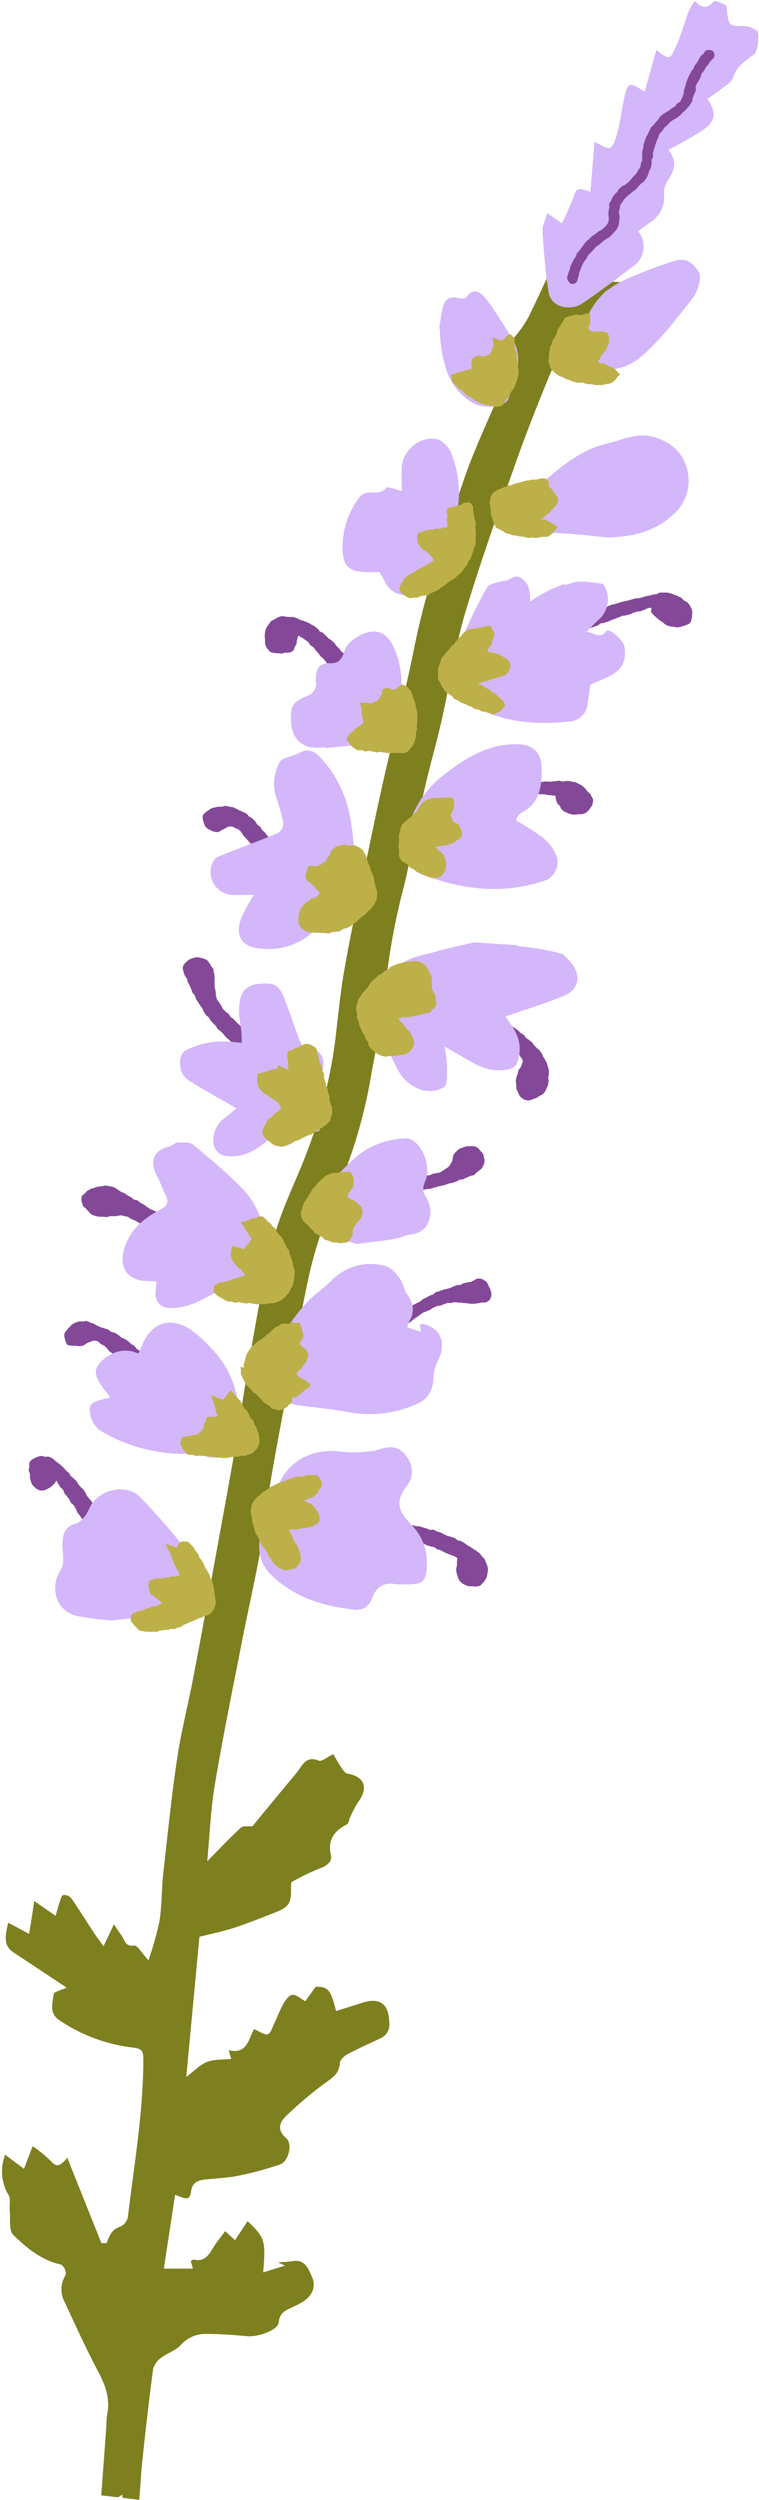 <?xml version="1.0" encoding="UTF-8"?><svg xmlns="http://www.w3.org/2000/svg" xmlns:xlink="http://www.w3.org/1999/xlink" height="481.5" preserveAspectRatio="xMidYMid meet" version="1.0" viewBox="-0.3 0.0 146.3 481.5" width="146.3" zoomAndPan="magnify"><g><g id="change1_1"><path d="M117.94,54.27c-1.07,0-2.61.36-3.08-.18s-.16-2.07,0-3.15c0-.46.5-.87.65-1.34.68-2.17,1.39-4.33,1.94-6.53.12-.47-.37-1.09-.58-1.64a4.67,4.67,0,0,0-1.41.71c-.93,1-1.71,1.44-3.15.64-.52-.29-2.07.4-2.57,1.07a22.91,22.91,0,0,0-2.08,4.21c-2,4.28-3.91,8.57-6,12.82a21.13,21.13,0,0,1-2.12,3.23A20.36,20.36,0,0,1,98,65.87l-.69-.38c-.11,1-.71,2.54-.26,3,1.7,1.68.71,3.13.08,4.65-2.73,6.54-5.88,12.94-8.16,19.64-3.61,10.57-7.27,21.13-9.46,32.15-1.61,8.11-3.78,16.1-5.63,24.16-1.27,5.59-2.44,11.21-3.61,16.83-1.44,7-3,13.91-4.2,20.91-.84,4.75-1.25,9.57-1.86,14.36a95.25,95.25,0,0,1-5.27,20.51C57,226.93,54.36,232,52.82,237.3c-1.82,6.32-3,12.86-4.14,19.35-1.47,8.05-2.65,16.15-4,24.22-1.43,8.24-3,16.47-4.46,24.7-1.07,5.87-2.15,11.74-3.28,17.6-1,5.21-2.33,10.37-3.11,15.62-1.09,7.33-1.84,14.7-2.66,22.07-.33,3-.26,6.13-.73,9.15a64.23,64.23,0,0,1-2.12,7.55c-1.27-1.38-2.14-2.94-2.73-2.85-1.76.29-1.8-1-2.41-1.85-.41-.56-.78-1.14-1.52-2.23-.79,1.67-1.36,2.85-2,4.21-.64-.88-1.32-1.76-1.92-2.68-1.44-2.18-2.8-4.42-4.3-6.56a1.84,1.84,0,0,0-1.57-.61c-.35.1-.52.95-.71,1.49-.26.76-.46,1.55-.74,2.51l-4.12-2.85c-.37,2.48-.65,4.36-1,6.33l-4-2.16c-.91,3.35-.59,4.68,1.12,5.81,3.42,2.25,6.83,4.52,10.12,6.7-.94.45-2.45.78-2.51,1.28-.19,1.66-.87,3.61,1,4.92a31.77,31.77,0,0,0,14.44,5.36c1.55.19,1.86.73,1.86,2.13,0,10.18-1.74,20.18-2.95,30.23A2.57,2.57,0,0,1,22.47,429a3.38,3.38,0,0,0-1.33,1.1,11.61,11.61,0,0,0-.9,1.92l-1,0c-2.11-5.29-4.23-10.59-6.57-16.43-1.32,1.58-2.06,1.93-3.13.67A25.56,25.56,0,0,0,6,413.35c-.63,1.63-1.16,3-1.68,4.38L.7,415a8.84,8.84,0,0,0,.67,7.8c.41.79.11,1.93.21,2.9.16,1.63-.22,3.87.69,4.76,2.6,2.52,5.46,4.91,9.25,5.71a2.29,2.29,0,0,1,.87,1.95,5.09,5.09,0,0,0-.22,5.26c2.11,4.59,4.22,9.18,6.58,13.64,1.39,2.64,2.22,5.21,1.58,8.18a13.7,13.7,0,0,0-.12,1.93c-.32,4.49-.66,9-1,13.48l3.23.38a7.31,7.31,0,0,1,.87-.5c0,.21,0,.4,0,.6l3.24.37a1.11,1.11,0,0,1,0-.19c.24-2.48.33-5,.6-7.46.63-5.86,1.29-11.72,2.07-17.56a4,4,0,0,1,1.56-2.15c1.15-.89,2.69-1.34,3.67-2.35a6.45,6.45,0,0,1,4.89-2.24c2.7,0,5.4.21,8.08.45,2.06.17,5.89-1.19,6-2.67.18-2,1.51-2.36,2.82-3a19.1,19.1,0,0,0,1.88-1c1.74-1.12,2.54-2.87,1.75-4.68-.65-1.49-1.35-3.58-3.85-3.1a20.48,20.48,0,0,1-2.36.17.91.91,0,0,0-.26.13l1.25.55-4.22,1.3c.5-6.16.39-6.59-3-9.87L45,431.46l-1.9-1.74c-.83,1.14-1.66,2.1-2.29,3.16-.88,1.49-1.75,2.82-3.81,2.31-.15,0-.36.19-.52.28l.4,1.47h-5.6l2.17-14.22c1.43.46,2.84,1.53,3.07-.6.22-1.92,1.46-2.22,3-2.37,2.06-.22,4.14-.29,6.16-.71a65.14,65.14,0,0,0,8-2.16c1.66-.57,2.46-4,1.2-5.05-1.85-1.57-1.31-3.09,0-4.32a75.35,75.35,0,0,1,7.56-6.37c1.4-1,2.64-1.8,2.76-3.74,0-.62.81-1.39,1.44-1.73,2.07-1.11,4.22-2.06,6.35-3.07a2.91,2.91,0,0,0,1.75-3.09c-.1-3.57-1.83-4.87-5.26-3.76-1.66.54-3.32,1.05-5,1.58-1.06-4.2-1.53-4.68-3.93-4.68l-2,2.79c-.92-.51-1.7-1.27-2.45-1.24-.59,0-1.31.92-1.7,1.59-.71,1.23-1.19,2.59-1.81,3.87-.38.78-.71,2-1.31,2.15s-1.58-.56-2.59-1c-1.11,1.79-1.27,4.95-4.91,4.05l.49,1.68c-1.66.18-3.3.06-4.67.6s-2.49,1.75-4,2.89c.88-9.32,1.73-18.37,2.54-27,2.6-.66,4.69-1.07,6.69-1.73,2.63-.87,5.21-1.91,7.8-2.92,2.82-1.09,3.28-1.86,3.16-5a7.22,7.22,0,0,1,.07-.87,47.68,47.68,0,0,1,5.7-2.75c1.35-.45,2.15-1.43,1.93-2.4-.69-3,.6-4.7,3.09-6,.34-.18.38-.89.61-1.34a21,21,0,0,1,1.58-3c2-2.73,1.16-4.88-2.1-5.42-.37-.07-.74-.54-1-.9-.66-1-1.25-2-1.74-2.85-1.19.57-2.21,1.48-2.77,1.26-2.55-1.05-3.19,1-4.29,2.33-2.92,3.52-5.82,7-8.51,10.29-.84.08-1.8-.12-2.21.27-2.19,2-4.25,4.21-6.5,6.48.47-5,.66-10,1.48-14.86,1.56-9.28,3.46-18.51,5.27-27.76,1.14-5.82,2.48-11.61,3.53-17.46.83-4.59,1.27-9.26,2.06-13.86,1.17-6.84,2.5-13.65,3.77-20.46,1.18-6.32,2.21-12.66,3.62-18.92.93-4.11,2.32-8.12,3.66-12.13.69-2.06,1.82-4,2.6-6a96.58,96.58,0,0,0,5.42-18.88c.87-5.33,2.22-10.61,2.73-16a130,130,0,0,1,3.8-21.58c.33-1.24.58-2.5.84-3.75,1.06-5.07,2-10.17,3.19-15.22,1-4.35,2.25-8.63,3.24-13,1.55-6.91,2.55-14,4.56-20.74,3-10,6.52-19.79,10-29.6,2.37-6.62,5-13.15,7.75-19.65a12.17,12.17,0,0,1,3-4.29c2.74-2.43,5.82-4.49,8.58-6.91.75-.65.84-2.06,1.23-3.11C119.27,54.36,118.61,54.3,117.94,54.27Z" fill="#7e7f1e"/></g><g id="change2_1"><path d="M54.59,205.25a2.1,2.1,0,0,1,.35.77c.1.26.14.48.25.72-.25,0-.44.26-.71.34a1.09,1.09,0,0,1-.81-.08c-.21-.11-.45-.15-.66-.26s-.45-.15-.66-.26-.39-.26-.6-.38-.37-.3-.57-.41-.42-.21-.62-.33-.35-.32-.55-.45-.5-.1-.69-.22-.35-.33-.55-.46l-.58-.4c-.2-.13-.35-.32-.55-.47s-.44-.21-.63-.35l-.55-.46c-.19-.15-.34-.34-.53-.49l-.58-.43c-.18-.15-.38-.29-.56-.45s-.33-.34-.51-.5l-.52-.49c-.18-.16-.38-.3-.55-.47s-.28-.39-.45-.56l-.5-.51c-.17-.18-.42-.27-.58-.44s-.23-.44-.39-.62-.36-.32-.51-.5-.33-.35-.48-.54-.23-.42-.38-.61-.42-.28-.56-.48-.25-.41-.39-.6-.16-.47-.29-.67-.3-.38-.43-.58l-.38-.61c-.12-.2-.28-.39-.39-.6s-.14-.46-.25-.68-.33-.36-.44-.58-.15-.46-.25-.67-.19-.44-.28-.66-.26-.41-.35-.64-.1-.48-.22-.71-.3-.4-.4-.62a4.65,4.65,0,0,1-.21-.7,2.2,2.2,0,0,1-.15-.69,1.34,1.34,0,0,1,.22-.68,2,2,0,0,1,.49-.52,3.08,3.08,0,0,1,.57-.46,5,5,0,0,1,.67-.25,4.57,4.57,0,0,1,.68-.18,2.63,2.63,0,0,1,.7.11,2.52,2.52,0,0,1,.67.16,3.16,3.16,0,0,1,.66.27,5.19,5.19,0,0,1,.44.56,4.33,4.33,0,0,1,.36.6c.11.19.34.34.44.57s0,.48.1.71a2.32,2.32,0,0,1,.13.84c0,.25,0,.51,0,.74s0,.49,0,.72,0,.49.07.72.11.47.15.7,0,.5.06.72.1.49.19.71.3.39.42.6a6.1,6.1,0,0,0,.4.59,5,5,0,0,0,.34.65c.15.19.35.34.51.51s.4.29.57.45.25.44.42.6.41.27.59.43.31.38.48.54.36.32.53.49.38.29.54.46.38.3.54.47.26.39.42.56.35.31.51.48.38.28.55.44.22.44.39.6.36.3.53.45l.54.45c.17.16.32.34.5.49s.38.27.56.42.39.25.57.4l.53.46c.18.15.4.24.58.39s.28.39.46.54l.53.46c.17.15.44.2.62.35S54.42,205.1,54.59,205.25Zm35.19,92.37c-.2-.12-.37-.31-.58-.43s-.4-.26-.61-.36-.49-.09-.7-.19-.37-.33-.59-.43-.47-.11-.68-.21-.47-.11-.69-.2-.42-.21-.64-.3-.41-.25-.64-.33-.45-.12-.68-.2-.42-.25-.64-.32-.51,0-.73,0-.43-.21-.66-.27l-.69-.18c-.23-.05-.45-.17-.68-.22s-.48,0-.71-.06-.46-.12-.69-.16-.46-.14-.69-.18-.47,0-.71-.07-.47,0-.7-.06-.47-.1-.71-.12l-.7-.06H75c-.24,0-.48-.1-.71-.11h-.71c-.24,0-.48.12-.71.13s-.48-.12-.72-.11-.46.09-.7.11-.47.06-.71.08-.48,0-.71,0-.45.22-.69.25-.47,0-.7.06-.48-.06-.71,0-.45.13-.68.18a5.16,5.16,0,0,0-.67.2,5.28,5.28,0,0,0-.62.33,4.18,4.18,0,0,0-.64.31,3.73,3.73,0,0,0-.41.58,4.12,4.12,0,0,0-.47.53,5.76,5.76,0,0,0-.33.61c-.09.21-.11.44-.19.68.23-.08.48,0,.7-.12s.43-.21.66-.28.48-.06.7-.11.45-.16.68-.22l.7-.13.7-.11c.23,0,.45-.17.69-.21s.47,0,.71,0,.47-.08.7-.1.48.08.72.07l.71-.05c.24,0,.47-.12.71-.12s.47.08.71.08.47.06.71.08.48-.11.72-.09.45.2.69.23.46.09.7.12.48,0,.71,0l.7.12c.23,0,.47,0,.7.1s.48.05.71.1.43.22.66.28.44.19.67.25.48,0,.7.11.46.12.69.2.4.26.63.34.46.1.68.19.48.08.7.16.38.31.6.4.47.1.69.2.4.25.62.35l.65.29c.21.1.44.16.66.26s.46.14.67.24.38.25.6.36a6.1,6.1,0,0,0-.09.7,6,6,0,0,0,0,.73,7.27,7.27,0,0,0-.16.72,5.36,5.36,0,0,0,.1.73,4.77,4.77,0,0,0,.21.7,3.76,3.76,0,0,0,.29.68,2.53,2.53,0,0,0,.5.53,2.48,2.48,0,0,0,.63.37,3,3,0,0,0,.67.26,3.46,3.46,0,0,0,.72,0,4.2,4.2,0,0,0,.72.06,4,4,0,0,0,.72-.15c.21-.06.36-.32.56-.52a3,3,0,0,0,.47-.58,2.4,2.4,0,0,0,.33-.66,11.21,11.21,0,0,0,.22-1.39,3.83,3.83,0,0,0-.13-.69,53.21,53.21,0,0,0-.53-1.3,5.9,5.9,0,0,0-.49-.51c-.15-.17-.25-.4-.42-.56s-.36-.29-.55-.44-.4-.23-.59-.36-.37-.28-.57-.4S90,297.73,89.78,297.62ZM54.73,125.69a3.2,3.2,0,0,0,.76,0,1.65,1.65,0,0,0,.7-.35c.19-.17.21-.47.31-.7a7.3,7.3,0,0,0,.36-.68c.06-.24,0-.5.11-.75a5.53,5.53,0,0,1,.24-.79c.21.13.49.29.71.4s.41.3.61.42a3,3,0,0,1,.6.44c.16.17.24.42.4.6s.45.23.61.41.26.41.42.58l.48.53c.16.18.27.4.43.58s.38.29.54.47.3.37.46.55.27.4.43.58.33.33.49.51l.49.53c.15.18.28.38.43.56s.31.37.46.55.34.34.49.52.25.42.4.6.31.36.46.55.4.28.55.47.2.45.35.63.37.33.52.49a4.29,4.29,0,0,0,.54.45,3.23,3.23,0,0,0,.57.44c.22.09.48,0,.72,0a2.2,2.2,0,0,0,.67,0,3.1,3.1,0,0,0,.71-.12,5,5,0,0,0,.61-.41c-.12-.21-.24-.44-.37-.65s-.28-.39-.4-.6-.16-.47-.29-.67-.35-.35-.48-.56-.19-.44-.32-.65-.25-.41-.39-.61-.32-.36-.46-.56-.18-.46-.32-.65-.35-.35-.49-.54-.23-.43-.38-.62-.33-.35-.48-.54l-.44-.57-.45-.56c-.16-.19-.39-.3-.55-.48s-.29-.38-.45-.56l-.52-.5c-.16-.18-.25-.43-.42-.59s-.36-.33-.53-.49-.43-.24-.61-.4-.31-.38-.49-.53-.34-.34-.53-.49-.45-.2-.65-.34-.28-.42-.48-.56-.37-.31-.57-.44-.44-.21-.64-.34-.42-.25-.64-.36-.46-.17-.68-.27-.47-.13-.7-.21-.43-.26-.67-.32-.46-.19-.7-.24-.5,0-.74,0l-.73-.07a4.2,4.2,0,0,0-.77-.11,3.62,3.62,0,0,0-.73.22,3,3,0,0,0-.65.39,3.72,3.72,0,0,0-.69.35,4.15,4.15,0,0,0-.44.63,4.61,4.61,0,0,0-.44.62,4.49,4.49,0,0,0-.25.73,3.76,3.76,0,0,0-.09.76,4.81,4.81,0,0,0,.05.75c0,.27,0,.51,0,.72a3,3,0,0,0,.2.69,1.37,1.37,0,0,0,.4.56c.15.16.26.41.5.51a3.28,3.28,0,0,0,.7.16,5.24,5.24,0,0,0,.72.06c.22,0,.46.07.71.07S54.48,125.69,54.73,125.69Zm-5.45,33.09c-.16-.18-.25-.42-.42-.59s-.31-.38-.49-.54-.45-.22-.64-.37-.29-.41-.49-.55a6.59,6.59,0,0,0-.65-.33,6.72,6.72,0,0,0-.67-.28c-.21-.11-.41-.24-.63-.33s-.43-.23-.66-.3-.48-.08-.72-.12a5.65,5.65,0,0,0-.71-.17c-.24,0-.48.16-.72.18a5.77,5.77,0,0,0-.72,0,6,6,0,0,0-.71.16,3.61,3.61,0,0,0-.68.18,3.73,3.73,0,0,0-.57.41,2.7,2.7,0,0,0-.56.41,1.85,1.85,0,0,0-.45.54,1.39,1.39,0,0,0,0,.68,2.76,2.76,0,0,0,.18.65,3.25,3.25,0,0,0,.24.64,2.09,2.09,0,0,0,.43.52,2.94,2.94,0,0,0,.64.32,3.89,3.89,0,0,0,.66.29,3.68,3.68,0,0,0,.71.08,1,1,0,0,0,.64-.3,5.25,5.25,0,0,1,.68-.33,3,3,0,0,1,.65-.35,1.39,1.39,0,0,1,1.41.23c.21.11.51.12.71.29a4.55,4.55,0,0,1,.52.55c.17.18.24.46.4.65s.35.33.51.52l.47.54c.16.18.35.34.5.52s.24.44.39.62.41.29.56.47.26.42.42.6l.45.56c.16.19.37.32.52.51s.23.44.39.62.37.32.53.5.26.41.41.6.35.33.51.52l.45.56.45.56c.16.19.39.31.54.5s.28.39.44.57.33.36.48.55.22.44.37.63l.47.54c.15.19.4.3.55.49s.24.42.39.61.28.4.43.59.42.3.58.48.25.48.45.62a2.45,2.45,0,0,0,.66.39,2.11,2.11,0,0,0,.76,0,3,3,0,0,0,.73-.13,4.22,4.22,0,0,0,.67-.3c-.08-.2-.21-.36-.28-.56s0-.44-.1-.64-.09-.43-.18-.62a3.29,3.29,0,0,0-.42-.49c-.15-.2-.31-.38-.46-.57s-.2-.47-.34-.66-.34-.35-.49-.55-.37-.33-.51-.53-.19-.47-.33-.67-.36-.34-.51-.53-.23-.43-.38-.63l-.45-.58c-.14-.19-.33-.36-.48-.55s-.35-.35-.5-.54-.25-.42-.4-.62-.33-.36-.48-.55-.35-.34-.5-.54-.18-.48-.33-.67-.32-.37-.47-.56-.31-.37-.47-.56-.27-.41-.42-.6-.34-.35-.5-.54-.35-.34-.51-.53l-.45-.57c-.16-.19-.37-.33-.53-.51s-.23-.45-.39-.63S49.44,159,49.28,158.78Zm42.29,35c-.21-.1-.39-.28-.61-.37a4.8,4.8,0,0,0-.66-.27,5.72,5.72,0,0,0-.72,0c-.23,0-.46-.18-.69-.19a4.46,4.46,0,0,0-.71.14,4.34,4.34,0,0,0-.65.25,3.51,3.51,0,0,0-.66.24,4,4,0,0,0-.65.33l.64.36c.21.13.36.33.56.46s.5.09.7.21.36.31.57.44l.61.36c.2.12.37.29.57.42s.45.16.65.28.39.27.6.39.37.29.57.41.42.22.62.34.42.23.62.35.38.29.58.41l.59.38c.2.12.42.22.62.34s.35.32.55.45l.59.37c.2.13.46.15.66.28s.32.37.52.5.41.2.59.34.38.25.56.4.28.37.45.53.44.2.6.37.28.37.42.55.17.44.31.63.29.35.4.54a.82.82,0,0,1,0,.71,4.76,4.76,0,0,1-.26.71c-.11.23-.33.41-.44.64a4.58,4.58,0,0,0-.19.75,4.38,4.38,0,0,0-.25.69,4.57,4.57,0,0,0-.1.73,4.3,4.3,0,0,0,.1.72,4.66,4.66,0,0,0,0,.75,30,30,0,0,1,.62,1.34,2.57,2.57,0,0,0,.55.5,1.69,1.69,0,0,0,.66.32,2.05,2.05,0,0,0,.71.06,19146908225761,19146908225761,0,0,1,1.34-.48c.21-.11.39-.25.59-.38s.45-.2.63-.35a4.66,4.66,0,0,0,.47-.54,3.73,3.73,0,0,0,.28-.66,2.5,2.5,0,0,0,.27-.64c0-.24.1-.47.11-.7s-.1-.47-.1-.7.16-.47.14-.7,0-.48,0-.7-.16-.46-.21-.68a5.16,5.16,0,0,0-.2-.67c-.08-.22-.21-.42-.31-.63s-.25-.38-.37-.58a5.31,5.31,0,0,0-.3-.64,5.46,5.46,0,0,0-.39-.59c-.16-.18-.39-.29-.55-.46s-.34-.33-.5-.5-.25-.42-.42-.58-.38-.29-.55-.45-.41-.25-.59-.41-.27-.41-.45-.57-.41-.24-.6-.38-.32-.36-.51-.5l-.56-.42c-.19-.14-.42-.24-.61-.38s-.43-.21-.62-.34-.36-.31-.56-.44-.41-.22-.61-.35-.44-.19-.64-.31-.32-.38-.53-.5-.41-.22-.62-.34l-.62-.33c-.21-.12-.4-.27-.6-.38s-.44-.18-.65-.29-.44-.17-.65-.28S91.78,193.91,91.57,193.8ZM32.3,235c-.2-.12-.36-.32-.56-.45s-.39-.28-.59-.41-.48-.12-.69-.24-.34-.36-.54-.49-.46-.17-.66-.29-.45-.17-.66-.29-.39-.28-.6-.4-.37-.31-.57-.43-.43-.21-.64-.33-.36-.33-.57-.45-.5-.08-.71-.2-.37-.31-.57-.43l-.63-.35c-.2-.12-.38-.3-.59-.41s-.45-.16-.66-.28-.4-.26-.61-.38-.38-.29-.59-.41a2.59,2.59,0,0,0-.76-.24c-.29-.07-.57-.09-.77-.15s-.58,0-.84.07l-.83.1a4.12,4.12,0,0,0-.8.24c-.23.09-.48.11-.68.21s-.43.23-.62.34-.33.37-.48.52-.44.27-.55.46a1.54,1.54,0,0,0-.14.7,1.88,1.88,0,0,0,.14.68,3.33,3.33,0,0,0,.23.67c.12.18.39.27.55.46a6.75,6.75,0,0,0,.48.55c.2.16.33.42.53.53a3.83,3.83,0,0,0,.71.27,4.41,4.41,0,0,0,.72.16,4.54,4.54,0,0,0,.74,0,6.23,6.23,0,0,0,.74.09c.25,0,.49-.15.73-.18s.5,0,.75,0,.44,0,.67-.06.44-.1.67-.1a3.45,3.45,0,0,1,.65.17,2.21,2.21,0,0,1,.65.12c.21.1.39.27.6.38s.45.17.66.28l.62.34.63.34c.21.11.46.14.67.25s.41.25.62.36.43.2.64.31.36.33.57.44l.64.32c.2.11.47.12.68.23s.38.3.59.41.4.26.6.37.49.11.69.22.35.37.56.48.4.25.61.37.45.16.66.27L35,240c.21.11.44.18.65.29s.44.18.65.29.37.32.58.43.39.28.6.39.47.13.68.24a1.47,1.47,0,0,0,.74.1,6.76,6.76,0,0,0,.78,0c.25,0,.53-.16.77-.18-.09-.2-.25-.44-.33-.67s0-.52-.12-.72a1.5,1.5,0,0,0-.5-.53c-.2-.14-.35-.34-.54-.48l-.59-.41c-.2-.14-.42-.24-.62-.37s-.44-.21-.63-.35-.37-.32-.57-.45-.42-.23-.62-.37-.43-.21-.63-.34-.32-.39-.52-.52l-.61-.37-.62-.38c-.2-.12-.38-.29-.58-.41S32.51,235.08,32.3,235Zm100.64-117.8a3.19,3.19,0,0,0-.3-.65,6.06,6.06,0,0,0-.47-.56c-.17-.16-.45-.2-.64-.34s-.31-.4-.51-.52-.45-.19-.65-.31a4.67,4.67,0,0,0-.68-.25,3.65,3.65,0,0,0-.67-.25,3.43,3.43,0,0,0-.7-.18,5.78,5.78,0,0,0-.72,0c-.24,0-.49-.05-.73,0s-.44.26-.68.31-.48,0-.71.1l-.7.19c-.23.06-.48.06-.71.12s-.45.2-.69.24-.47.07-.71.12-.48,0-.72.09-.46.14-.69.2-.47.13-.7.19-.47.08-.71.15l-.69.19c-.23.07-.45.17-.68.24s-.49.07-.71.15l-.69.23c-.22.08-.41.28-.63.36s-.5,0-.73.13-.42.24-.64.33-.44.21-.66.3-.48.11-.7.2-.37.35-.59.45-.45.16-.67.27-.49.08-.7.18-.42.26-.63.37l-.64.33c-.21.11-.4.26-.62.37s-.47.14-.68.26-.36.34-.57.45-.46.18-.66.3a1.47,1.47,0,0,0-.47.46,4.68,4.68,0,0,0-.22.6c-.09.2-.26.35-.34.55s-.09.45-.18.62c.24,0,.49.1.75.12a6.43,6.43,0,0,0,.76,0,1.8,1.8,0,0,0,.74-.12l.67-.27c.22-.1.39-.29.61-.39s.45-.17.66-.28.42-.23.64-.33.48-.11.7-.21l.63-.34c.22-.1.39-.31.6-.41s.47-.13.69-.23.45-.16.67-.26.39-.31.61-.4.5,0,.73-.12.47-.14.7-.22.44-.24.67-.32l.7-.24c.23-.08.45-.2.69-.28s.45-.2.68-.28.51,0,.74-.11.49-.08.73-.16.44-.24.67-.31l.7-.23c.24-.07.51,0,.75-.1s.45-.19.69-.27.44-.23.68-.3.4,0,.64-.12c0,.31,0,.58-.08.89.19.16.33.39.52.56l.55.5c.18.18.4.31.58.48s.43.27.63.42a5,5,0,0,0,.58.47,3.53,3.53,0,0,0,.7.28,3,3,0,0,0,.76.09c.26,0,.52.17.79.14a7,7,0,0,0,.77-.15c.26-.07.51-.16.75-.25a6.16,6.16,0,0,0,.73-.3,1.41,1.41,0,0,0,.42-.69,4.3,4.3,0,0,0,.13-.76,4.12,4.12,0,0,0,.06-.77A1.85,1.85,0,0,0,132.94,117.15ZM90.44,246.9c-.23.07-.48,0-.7.1s-.46.08-.68.15-.42.26-.64.32-.49,0-.71.06-.43.21-.65.28-.43.21-.65.28-.46.1-.68.18-.47.07-.69.15-.42.19-.64.28-.47.08-.69.17-.35.35-.56.45-.46.13-.66.24l-.61.34c-.21.12-.45.2-.66.32s-.36.33-.57.46L80,251c-.2.12-.44.21-.64.34s-.39.28-.59.42-.4.28-.6.41-.43.23-.63.37l-.6.4c-.2.14-.38.3-.58.44s-.45.2-.64.34l-.6.42c-.2.14-.32.38-.52.52s-.47.17-.67.31-.35.34-.55.48-.37.31-.57.45-.44.22-.64.36-.29.42-.48.56-.42.26-.61.4-.47.18-.67.32-.36.32-.56.47l-.58.43c-.19.14-.36.32-.56.46a1.09,1.09,0,0,0-.43.56,5.73,5.73,0,0,0,0,.71c0,.22-.12.45-.14.68s0,.53-.08.74c.24-.05.54-.14.8-.17a6.76,6.76,0,0,0,.78,0,2.11,2.11,0,0,0,.69-.38c.19-.14.41-.23.6-.37s.34-.33.53-.47l.55-.43.56-.44c.18-.15.3-.37.48-.52s.38-.28.56-.42l.53-.47c.18-.15.44-.21.62-.36l.54-.45c.18-.14.3-.38.49-.52s.42-.22.61-.36.42-.25.61-.39.32-.4.52-.55.49-.15.69-.3.42-.25.62-.39.36-.35.56-.48l.61-.42c.2-.13.38-.3.59-.43s.39-.31.6-.43.48-.15.69-.27.46-.17.68-.28.39-.3.62-.4.44-.21.67-.3.5-.06.73-.13.45-.2.68-.26.46-.2.7-.25.5.06.74,0,.48-.13.72-.14.49.07.73.08.48,0,.72.05.49,0,.73.07a6.06,6.06,0,0,1,.73.09c.26,0,.51,0,.75,0s.51-.07.75-.09a6.62,6.62,0,0,0,.73-.16,6,6,0,0,0,.77,0,2,2,0,0,0,.65-.4,1.26,1.26,0,0,0,.36-.67,1.93,1.93,0,0,0,.05-.77,5.22,5.22,0,0,0-.22-.72c-.07-.22-.22-.43-.32-.68a3,3,0,0,0-.31-.62,1.43,1.43,0,0,0-.54-.4,1.54,1.54,0,0,0-.61-.31,2.38,2.38,0,0,0-.7,0c-.22,0-.41.24-.63.3ZM10.29,281.32a2.43,2.43,0,0,0-.54-.47,4.51,4.51,0,0,0-.67-.29c-.22-.05-.49.05-.72,0a6.14,6.14,0,0,0-.72-.15,5.53,5.53,0,0,0-.7.18,4.18,4.18,0,0,0-.64.3,1.83,1.83,0,0,0-.58.35,1.08,1.08,0,0,0-.38.58c0,.22,0,.45,0,.68s-.11.45-.11.68.2.44.23.66,0,.46,0,.68a6.36,6.36,0,0,0,.17.66,4.12,4.12,0,0,0,.2.65,2.78,2.78,0,0,0,.45.51,2.22,2.22,0,0,0,.56.47,1.91,1.91,0,0,0,.71.26A2.2,2.2,0,0,0,8.3,287a2.57,2.57,0,0,0,.68-.31,3.52,3.52,0,0,0,.64-.4,5.2,5.2,0,0,0,.54-.52,7.3,7.3,0,0,0,.43-.61c.14.2.2.44.34.64l.41.61c.14.21.38.34.51.54s.17.48.3.68.33.37.46.57.3.39.44.59.19.45.33.65.41.31.55.52.23.42.37.62.16.48.29.68.31.38.45.58l.41.6c.14.2.31.37.45.57s.18.46.32.66.37.33.51.53.22.44.35.63l.41.61c.14.19.33.35.47.54s.19.46.33.66a2.77,2.77,0,0,0,.6.45,5.41,5.41,0,0,0,.61.41c.22.1.46.16.68.26a6,6,0,0,1,.67.33c0-.21.09-.45.13-.67s0-.45,0-.67a5.45,5.45,0,0,0,.09-.64,1.38,1.38,0,0,0-.14-.62c-.1-.21-.11-.48-.22-.69s-.23-.41-.34-.63-.33-.36-.44-.57-.16-.46-.28-.67-.2-.43-.31-.64-.36-.34-.48-.55-.11-.49-.24-.69-.22-.43-.35-.63-.32-.36-.45-.56l-.4-.59c-.14-.2-.31-.37-.45-.56s-.32-.36-.46-.55-.19-.45-.33-.64-.24-.42-.39-.61-.37-.31-.52-.49-.32-.36-.47-.54-.22-.45-.37-.63-.36-.32-.52-.49-.39-.3-.55-.47-.22-.44-.39-.61-.39-.29-.56-.46-.29-.38-.46-.55l-.52-.49c-.18-.16-.39-.28-.57-.44S10.47,281.47,10.29,281.32Zm12.83-23.7c-.21-.14-.37-.35-.59-.48s-.41-.29-.64-.41-.51-.1-.73-.21-.39-.34-.62-.45-.49-.13-.72-.23-.5-.12-.73-.22-.45-.23-.68-.32-.44-.26-.67-.36-.48-.15-.71-.24a3.26,3.26,0,0,0-.63-.28c-.22,0-.47.1-.7.09a4,4,0,0,0-.68,0,2.72,2.72,0,0,0-.65.19,4.35,4.35,0,0,0-.7.32,4.76,4.76,0,0,0-.54.56,4.64,4.64,0,0,0-.53.56,3.9,3.9,0,0,0-.46.63,1.7,1.7,0,0,0,0,.82,4.08,4.08,0,0,0,.21.78c.13.36.28.67.41.69l.73.13c.24,0,.5,0,.74,0a6.66,6.66,0,0,0,.75.09,4.24,4.24,0,0,0,.74-.12,2.21,2.21,0,0,0,.63-.41,3.44,3.44,0,0,1,.72-.28,2,2,0,0,1,.7-.26,1.59,1.59,0,0,1,.74.13,4,4,0,0,1,.59.49c.18.16.48.19.67.34s.35.35.53.5.29.42.48.57.41.28.59.44l.57.46c.19.16.41.28.59.43s.31.4.5.55.45.22.64.38.33.37.52.52l.55.49c.18.15.42.26.6.41s.31.4.49.56.43.25.61.41.33.37.52.53.4.28.59.44l.54.49.54.49c.18.17.43.25.61.42s.34.35.52.51a5.32,5.32,0,0,0,.59.46,3.57,3.57,0,0,0,.61.47,1.92,1.92,0,0,0,.76.09,2.7,2.7,0,0,0,.69-.28,4.47,4.47,0,0,0,.71-.26c-.13-.21-.22-.44-.35-.65s-.38-.34-.51-.55-.14-.5-.27-.7-.25-.43-.39-.63-.35-.36-.49-.56l-.45-.59c-.15-.19-.34-.36-.49-.55s-.35-.35-.51-.53-.23-.45-.39-.64-.28-.41-.44-.59-.41-.29-.58-.47l-.53-.51c-.17-.17-.27-.43-.44-.6s-.4-.29-.58-.46-.43-.25-.62-.41-.28-.42-.48-.58-.43-.24-.63-.39-.34-.35-.54-.5l-.61-.42C23.61,257.77,23.33,257.75,23.12,257.62Zm87.28-107c-.24,0-.48-.12-.73-.14s-.48-.06-.73-.07-.49.12-.73.11-.49-.14-.73-.15-.49.08-.73.08-.49.09-.73.09-.49,0-.74,0-.49-.06-.73,0-.48.06-.73.08-.49-.07-.74,0-.46.22-.71.25-.49,0-.73,0l-.72.12c-.24,0-.5,0-.74.06s-.46.18-.7.23-.48.08-.71.14-.49.06-.73.12-.46.17-.69.24-.46.16-.69.24-.48.12-.7.2l-.69.26c-.22.09-.44.22-.66.32s-.48.13-.7.23-.4.22-.59.33-.31.35-.49.48-.44.16-.62.3-.3.33-.48.47-.32.3-.5.44-.43.26-.61.39c.13.29.39.51.53.79.24,0,.43,0,.67,0s.5.07.75,0,.47-.13.71-.19.47-.12.71-.18.46-.17.69-.25.5,0,.73-.12.43-.27.66-.35.48-.1.71-.19l.69-.24c.23-.08.44-.24.67-.32s.49-.07.72-.15.43-.25.67-.33.48-.09.71-.16.45-.19.69-.26l.71-.17.72-.13c.24-.05.47-.18.71-.21s.49,0,.74,0a5.85,5.85,0,0,1,.73,0,6.14,6.14,0,0,1,.72.15c.25,0,.49,0,.73.07s.54,0,.78.06a4,4,0,0,0,.32,1.41c.11.21.35.34.49.53s.17.46.34.63a4.69,4.69,0,0,0,.53.47,4.27,4.27,0,0,0,.66.29,3.81,3.81,0,0,0,.67.24,3.94,3.94,0,0,0,.69.07,16.44,16.44,0,0,1,1.4-.09,2.89,2.89,0,0,0,.69-.21,3.86,3.86,0,0,0,.54-.47,1.68,1.68,0,0,0,.4-.56,3.09,3.09,0,0,0,.39-.6,3.67,3.67,0,0,0,.12-.7.85.85,0,0,0-.16-.65c-.15-.19-.2-.48-.37-.68s-.39-.34-.56-.53-.3-.44-.49-.61a6.94,6.94,0,0,0-.59-.51,4.64,4.64,0,0,0-.69-.37A2,2,0,0,0,110.4,150.64ZM70.72,229.52c.24,0,.41.16.65.21s.45.15.67.2.49-.05.72,0a6,6,0,0,0,.7.18c.24,0,.48-.09.72-.09s.48-.1.72-.1.48,0,.72,0,.49,0,.73,0,.47-.08.71-.1.49,0,.73,0,.46-.24.7-.27.49,0,.72,0l.72-.12c.23,0,.48,0,.72-.06s.46-.18.69-.23.48-.07.71-.12.49,0,.72-.1l.7-.2.69-.2c.23-.06.48-.09.71-.15l.69-.19c.24-.07.46-.17.69-.24s.48-.07.71-.14l.69-.23c.23-.08.41-.27.64-.35s.5,0,.73-.12.43-.23.65-.31.44-.2.67-.28.48-.1.7-.19.31-.33.5-.47a4.71,4.71,0,0,0,.51-.4c.15-.16.4-.25.53-.43a4.3,4.3,0,0,0,.3-.61,2.09,2.09,0,0,0,.21-.64A1.9,1.9,0,0,0,93,223a3.64,3.64,0,0,0-.2-.77,3.4,3.4,0,0,0-.53-.6,2.59,2.59,0,0,0-.53-.59,2.48,2.48,0,0,0-.65-.27,3.34,3.34,0,0,0-.71,0,4,4,0,0,0-.7,0A4.17,4.17,0,0,0,89,221a4.64,4.64,0,0,0-.66.22,3,3,0,0,0-.56.44,2.26,2.26,0,0,0-.48.5,1.87,1.87,0,0,0-.3.64,4.57,4.57,0,0,1-.1.69,3.59,3.59,0,0,1-.31.62,3.06,3.06,0,0,1-.38.58,2.7,2.7,0,0,1-.57.38,5,5,0,0,1-.56.38c-.21.1-.38.29-.59.37s-.46.07-.68.13-.45.07-.67.12-.42.24-.64.29-.48,0-.7,0a4.81,4.81,0,0,1-.66.13c-.22.05-.43.16-.66.2l-.67.09c-.23,0-.45.09-.67.11s-.45.1-.68.12-.46-.06-.69,0-.46,0-.68.05-.46.19-.7.24l-.72.17c-.24,0-.5,0-.74,0s-.47.17-.7.22-.46.2-.7.26-.51,0-.75,0-.45.19-.69.25-.49,0-.73.1-.53.15-.77.21C70.59,228.86,70.71,229.2,70.72,229.52Z" fill="#844899"/></g><g id="change3_1"><path d="M145.38,10c-.13.48-.87.79-1.33,1.19-1.2,1-2.48,1.87-3,3.65-.25.95-1.54,1.67-2.44,2.4s-1.71,1.21-2.57,1.81c1.93,2.7,1.52,4.55-1.18,6.22-1,.64-2.07,1.27-3.12,1.86s-2.13,1.15-3.23,1.73c1.62,2,1.45,3.63-.16,6a4.31,4.31,0,0,0-.66,2.48,5.75,5.75,0,0,1-2.56,5.43c-.83.57-1.63,1.17-2.44,1.75a4.63,4.63,0,0,1-1,6.82c-3.24,2.41-6.45,4.89-9.8,7.15-1.94,1.31-6,1-6.48-2.35-.59-3.82-.89-7.69-1.13-11.55-.07-1.06.53-2.16.91-3.55L108,43a50.94,50.94,0,0,0,2.14-4.76c.67-2.05.74-2.18,3.36-1.29.27-3.22.52-6.31.8-9.67,3.1,1.76,3.27,1.82,4.18-1,.72-2.3,1-4.76,1.48-7.14.73-3.37,1-3.46,4-1.45.76-2.71,1.49-5.33,2.25-8.09,2.5,2,2.61,2,3.81-.71,1-2.15,1.57-4.45,2.4-6.65a16,16,0,0,1,1.2-2.06c1.36,1.46,2.46,1.51,3.67.08.21-.25,1.54.37,2.3.7.18.08.18.62.22,1,.37,3.15.37,3,3.38,3.06.93,0,2.47.67,2.64,1.32A8,8,0,0,1,145.38,10ZM78.08,286.26c1.79-2.33,1-5-.81-6.64s-4-.53-5.41-.21a25,25,0,0,1-7.32.08c-5.45-.34-10,2.44-11.57,7.71-.61,2-1,4.1-1.63,6.09-.29.92-1.19,1.66-1.42,2.57a7.7,7.7,0,0,0,2.25,7.68c4.39,4.12,9.87,5.87,15.76,6.46a3.06,3.06,0,0,0,3.43-2c.91-2.7,2.74-3.31,4.75-2.84H78c3.39,0,3.85-.57,4-3.93a10.31,10.31,0,0,0-3-7.55C76.69,291.2,75.64,289.43,78.08,286.26Zm30.09-102.49a43.6,43.6,0,0,0-8.09-1.46,2,2,0,0,1-.9-.28l-7.52-.49a4.32,4.32,0,0,0-1.13.09c-2.3.54-4.63,1-6.91,1.68-2.12.59-4.45.95-6.23,2.11a17.61,17.61,0,0,0-4.93,5.13,6.1,6.1,0,0,0-.75,4.65,75.43,75.43,0,0,0,4.94,11.33,8.09,8.09,0,0,0,4.1,3.32,5.48,5.48,0,0,0,4.51-.45c.79-.57.58-2.66.61-4.08a27.59,27.59,0,0,0-.49-3.76c1.57.91,2.74,1.57,3.89,2.25,2.22,1.3,4.42,2.52,7.16,2.32,2.49-.18,3.1-.8,3.4-3.34.36-3-1.38-5.11-2.73-7,3.87-1.36,7.68-2.5,11.33-4,2.62-1.1,3.27-3.58,1.79-5.73A12.23,12.23,0,0,0,108.17,183.77Zm8.42-62.23c-1.24,1.66-2.25.31-3.85.18.91-.92,1.51-1.6,2.19-2.21a5.29,5.29,0,0,0,1.82-5.29,3.81,3.81,0,0,0-.89-1.77l-1.1-.16c-.34,0-.68-.1-1-.16l.14.08a10.7,10.7,0,0,0-3-.17c-.59.15-1.19.31-1.79.51a1.47,1.47,0,0,1-.83,0,27.92,27.92,0,0,0-6.41,3.31,9.61,9.61,0,0,0-.36-3,3.49,3.49,0,0,0-2-1.8c-.68-.16-1.56.55-2.35.87l-.26-.13c-1.13.42-2.8.53-3.3,1.34a79.88,79.88,0,0,0-4.22,8.43c-1.18,2.58-2.16,5.25-3.39,7.8-.69,1.44-.69,2.57.55,3.61,6.67,5.59,14.47,6.92,22.83,6a3.76,3.76,0,0,0,3.59-3.36c.17-1.2.33-2.4.52-3.75,1.15-.51,2.44-1,3.69-1.65,2.48-1.22,3.31-2.88,2.89-5.65C119.89,123.28,117.06,120.9,116.59,121.54ZM81.08,255c-.12,0-.25.08-.46.16.06.34.12.7.22,1.32l-2.62-.81a5.08,5.08,0,0,1,.34-1.14c1.14-1.86.86-3.54-.41-5.27-.61-.83-.69-2-1.3-2.87-.72-1-1.62-2.2-2.66-2.49a10.53,10.53,0,0,0-10.68,2.82c-1.51,1.45-3.27,2.65-4.69,4.18a32.49,32.49,0,0,0-4,5.26c-1.3,2.17-2.25,4.57-3.41,6.84s0,6.15,2.4,6.88a23.1,23.1,0,0,0,3.17.73c3.34.49,6.72.76,10,1.41a22.32,22.32,0,0,0,13.28-1.72c2-.86,2.9-2.65,3-4.91a7.31,7.31,0,0,1,.81-3.22C86,258.58,84.37,255.48,81.08,255ZM44.53,172.36c1.28.09,2.56,0,4.1,0a38.32,38.32,0,0,0-2.32,4.18c-1.49,3.73,0,6,4,6.19a12.65,12.65,0,0,0,10.88-4.44c1.17-1.36,2.34-2.3,4.5-2,3,.39,4.22-1.31,3.59-4.29-.3-1.39-.66-2.78-.84-4.19-.45-3.49-.61-7-1.27-10.48a22.54,22.54,0,0,0-5.71-11.43c-1.29-1.38-2.62-1.84-4.31-.74a7.85,7.85,0,0,1-1.24.42c-.78.34-1.91.52-2.24,1.12a8.51,8.51,0,0,0-.73,6.91,36.39,36.39,0,0,1,1.38,4.9,2.29,2.29,0,0,1-1,1.92c-3.85,1.62-7.78,3-11.66,4.62a2.36,2.36,0,0,0-1.09,1.35A4.4,4.4,0,0,0,44.53,172.36Zm55.58-15.75c3.6-1.84,4.08-5.12,4-8.66,0-2.82-1.58-4.5-4.45-4.6-6.06-.21-10.8,3-15.18,6.51a19.28,19.28,0,0,0-6.57,11.62c-.6,3,.4,5.9,3.24,7,7.56,2.82,15.26,3.83,23.15,1.26a3.76,3.76,0,0,0,2.57-5.11,8.63,8.63,0,0,0-2.54-3.3A51.38,51.38,0,0,0,99.13,158a5.51,5.51,0,0,1,.41-.79A2,2,0,0,1,100.11,156.61ZM51.74,241.49c-.88-4.61-2-9.21-5.41-12.66-2.95-3-6.14-5.68-9.37-8.34-.67-.55-2-.46-3-.46-.49,0-1,.61-1.47.73-3.14.7-4.06,2.76-2.53,5.76.06.12.17.22.22.34.49,1.12.91,2.28,1.45,3.37.65,1.3.4,2-1,2.7-3.26,1.77-6.08,4-7.09,7.95-.84,3.31.81,5.71,4.22,5.83.61,0,1.21.06,2.08.11-.06.91-.13,1.58-.15,2.24a2.61,2.61,0,0,0,2.54,2.86,11,11,0,0,0,4.3-.69c3.46-1.19,6.37-4,10.43-3.48a2.7,2.7,0,0,0,1-.28C52.12,246.23,52.53,245.64,51.74,241.49ZM45.35,269c-.94-5.14-4-8.86-7.89-12.16-4.11-3.47-8.51-2.61-10.4,2.37a16.36,16.36,0,0,1-.71,1.49c-2.83-1.31-5.4-.14-7.13,1.51-2.58,2.46.28,4.67,1.72,7-3.52.64-4.26,1.18-3.86,3.13a5.16,5.16,0,0,0,1.86,3.14,31.62,31.62,0,0,0,15.76,4.54,22.11,22.11,0,0,1,5,.55c3.9,1,6.93-2.76,6.56-5.7C46,272.84,45.71,270.9,45.35,269Zm-9,30.35c-3.09-3.76-6.22-7.5-9.63-11-2.79-2.81-8.19-1.41-9.75,2.08-.54,1.19-1.54,2.71-2.62,3-2.3.64-2.54,2.17-2.61,4,0,1,.16,2,.13,3a3.62,3.62,0,0,1-.41,1.88c-2,2.79-1.54,7.79,3.12,8.94a57.87,57.87,0,0,0,6.67.86c2.51-.29,5-.52,7.5-.86s4.92-.89,7.4-1.17c3-.34,4.61-2.4,3.48-5.33A20.19,20.19,0,0,0,36.35,299.31ZM35.94,208c2.92,1.89,6,3.53,9.34,5.46-.9.73-1.67,1.44-2.52,2.06a5.26,5.26,0,0,0-1.85,5.08c.61,1.93,2.24,2.19,3.92,2.1,3.62-.2,6-2.79,8.68-4.74,1-.76,1.56-1.22,2.69-.18a4.14,4.14,0,0,0,2.51.53,13.43,13.43,0,0,0,2.57-.52c0-.94,0-1.93,0-2.92.07-2.22.13-4.44.28-6.65s1.6-4.7-1.39-6.26l-1,1.26a21.17,21.17,0,0,1-1.72-2.85c-.92-2.32-1.66-4.71-2.54-7-.66-1.78-1.21-3.86-3.58-3.93-4.21-.13-5.58,1.29-5.55,5.54,0,1.15.29,2.28.41,3.43.08.77.08,1.55.12,2.45a27.77,27.77,0,0,0-5.13-.22,16.72,16.72,0,0,0-5.55,1.58C33.84,203.1,34.06,206.76,35.94,208ZM125.87,84.2c-3.29-1-6.19.53-9.07,1.2-4.62,1.07-8.48,4-12.1,7.18a45.15,45.15,0,0,1-6.39,4.82c-1.21.72-2.29,1.59-1.82,2.7a4.17,4.17,0,0,0,2.92,2c3.5.43,7,.48,10.57.74,2.36.18,4.71.47,6.94.69,4.71-.18,9-1.11,12.47-4.37a8.59,8.59,0,0,0,2.87-8.28C131.56,87.4,129.33,85.29,125.87,84.2Zm-55.51,26h2.5c.86,1.38,1.3,2.69,2.21,3.43,2.44,2,6.66.8,8.1-2.21.91-1.92,1.44-4,2.36-5.94,2.76-5.77,3.6-11.67,1.3-17.75a5.21,5.21,0,0,0-2.45-3c-3.26-1.13-7.11,1.82-7.23,5.26-.06,1.52,0,3.06,0,4.56-1.26-.28-2.7-.93-3-.6-1,1.19-2.16.86-3.36.92a2.43,2.43,0,0,0-1.68.75,15.86,15.86,0,0,0-3.37,10.44C65.85,109.16,67.21,110.15,70.36,110.18Zm7.37,109.06a16,16,0,0,0-7.81,2.39c-3,2-5.19,5.06-8.07,7.19s-2.33,4.51-1.94,7.13A2,2,0,0,0,61,237.28c2.72.92,5.49,1.7,7.51,2.31,3-.39,5.21-.6,7.34-1,1.06-.17,2.07-.75,3.13-.85,3.83-.39,4.45-4.71,2.89-7.06-.87-1.3-.62-2.17-.13-3.41C82.94,224.2,80.62,219.11,77.73,219.24ZM59.41,143.9a11.34,11.34,0,0,0,3,0v.18c2.49-.28,5-.38,7.46-.89,2.93-.61,5.61-1.91,6.39-5.19,1.06-4.43,1.31-8.89-.61-13.19-.74-1.63-1.82-3.14-3.87-3.18s-5.19,1.94-5.64,3.59c-.39,1.43-1,2.58-2.66,2.52-2.61-.11-3,1.5-2.89,3.52A2.43,2.43,0,0,1,59,134c-2.81,1.17-3.33,1.94-3.22,4.49C55.86,141.5,56.93,143.21,59.41,143.9ZM132.8,50.57a3.52,3.52,0,0,0-2.79-.41,81.25,81.25,0,0,0-8.15,3,21.41,21.41,0,0,0-5.53,3.06,16.12,16.12,0,0,0-3.49,4.87c-1.14,2.27-1.91,4.74-3,7.44.69.79,1.12,1.77,1.8,2,4.18,1.35,8.49.88,11.68-1.86,3.68-3.15,6.65-7.17,9.72-11a7.71,7.71,0,0,0,1.59-4.27C134.71,52.48,133.68,51.24,132.8,50.57ZM84.71,66.63a27.38,27.38,0,0,0,1.08,4.78,11.43,11.43,0,0,0,4.89,6.1c2.24,1.36,6.54,1,7.06-.8,1.11-3.76,3.15-7.57.65-11.55-1.58-2.52-3.11-5.09-4.9-7.45-1-1.27-2.35-2.54-3.95-.45-.21.26-1,.27-1.4.16-1.51-.41-2.58,0-3,1.54s-.55,2.91-.81,4.37l.16,0A29.41,29.41,0,0,0,84.71,66.63Z" fill="#d4b6fa"/></g><g data-name="Purple" id="change2_2"><path d="M135.64,9.84c-.16.16-.25.39-.4.56s-.37.28-.52.45-.19.43-.33.61-.21.4-.34.59-.29.35-.41.54-.18.41-.3.61-.28.35-.39.56-.23.39-.32.59-.25.49-.35.75-.2.5-.29.76-.14.53-.21.8-.18.49-.24.74,0,.53-.12.77a5,5,0,0,1-.28.73,3,3,0,0,1-.36.69c-.15.17-.41.23-.58.39s-.25.39-.43.53-.4.21-.59.34-.33.31-.52.43-.39.23-.58.36-.39.22-.57.36-.37.27-.54.42-.22.41-.37.58-.33.33-.48.52-.3.36-.44.55-.38.31-.5.51-.2.44-.31.64-.22.42-.32.64-.24.4-.33.62-.17.45-.24.67-.16.47-.22.71-.05.49-.1.73-.13.47-.17.71,0,.5,0,.74,0,.5,0,.74-.19.46-.25.7-.05.5-.13.73-.33.39-.44.61a5.07,5.07,0,0,1-.35.65,6.63,6.63,0,0,1-.54.52c-.17.18-.29.42-.47.59s-.33.38-.52.54l-.6.46c-.19.16-.47.21-.66.37s-.36.29-.52.44-.21.44-.37.6-.33.31-.47.49a5.52,5.52,0,0,0-.4.55,5.63,5.63,0,0,0-.27.61c-.09.21-.31.37-.37.59s.06.54,0,.79a6.36,6.36,0,0,0-.14.76c0,.25,0,.51,0,.77a5.72,5.72,0,0,1,.07.66,2.49,2.49,0,0,1-.14.65,1.93,1.93,0,0,1-.35.54,2.89,2.89,0,0,1-.45.48c-.16.12-.31.28-.51.41s-.44.22-.63.36-.37.31-.56.46-.43.24-.61.39-.34.35-.51.51-.4.29-.57.47-.29.38-.45.56-.27.4-.42.59-.29.38-.43.58-.35.34-.49.54-.14.47-.26.68-.29.39-.4.6-.23.42-.33.64-.21.44-.3.66-.09.48-.17.7-.21.44-.27.68-.13.46-.18.7a.94.94,0,0,0,.22.73,1.07,1.07,0,0,0,.55.52,1,1,0,0,0,.76-.11.85.85,0,0,0,.45-.6c0-.24.13-.48.2-.72s.06-.5.14-.73.2-.46.29-.69.15-.49.26-.71.24-.44.36-.65.33-.39.46-.6.19-.47.34-.67a7,7,0,0,1,.55-.54c.17-.19.33-.38.51-.56s.33-.4.52-.57.43-.28.63-.44.36-.36.56-.51l.62-.45c.21-.14.45-.25.66-.39a7.13,7.13,0,0,0,.55-.55,5.58,5.58,0,0,0,.53-.56,4.43,4.43,0,0,0,.46-.61,4.53,4.53,0,0,0,.32-.71,4.79,4.79,0,0,0,.07-.77,6.37,6.37,0,0,0,.11-.78c0-.26-.16-.51-.15-.75a5.57,5.57,0,0,1,.13-.75,3.6,3.6,0,0,1,.15-.74,3.46,3.46,0,0,1,.43-.62,3.6,3.6,0,0,1,.4-.62,7,7,0,0,1,.55-.51l.54-.46.55-.45c.18-.15.39-.26.57-.41s.28-.4.45-.56.34-.33.5-.5.42-.26.57-.44.29-.39.42-.59.22-.43.33-.64a7,7,0,0,0,.2-.69c.09-.22.27-.41.34-.64s.1-.46.15-.7,0-.49,0-.72.23-.44.27-.68,0-.46,0-.68.12-.44.17-.66.14-.43.2-.65.12-.44.19-.65.15-.43.23-.64.17-.42.27-.62.13-.45.25-.64.35-.31.49-.5a7.06,7.06,0,0,1,.42-.64c.17-.19.41-.31.59-.49s.3-.43.5-.59.43-.28.63-.43.46-.23.67-.38l.61-.46c.21-.15.33-.41.53-.57a6,6,0,0,0,.53-.45c.17-.18.32-.35.46-.53s.32-.35.44-.55.27-.4.37-.61.06-.48.14-.7.2-.43.27-.66.21-.42.28-.65,0-.5,0-.73.15-.46.23-.68.31-.4.4-.62.21-.43.31-.64.12-.48.23-.69.34-.35.47-.55.19-.45.33-.65.32-.35.47-.54.22-.43.38-.61.36-.33.52-.5a1,1,0,0,0,.3-.71,1.11,1.11,0,0,0-.3-.73,1.08,1.08,0,0,0-.72-.24A.92.92,0,0,0,135.64,9.84Z" fill="#844899"/></g><g data-name="Light Green" id="change4_1"><path d="M83.32,191.17a5.69,5.69,0,0,1,.33.65,3.78,3.78,0,0,1,0,.74c0,.25.22.5.19.73a2.23,2.23,0,0,1-.3.69,2.54,2.54,0,0,1-.53.5c-.17.15-.28.41-.52.53a5.57,5.57,0,0,1-.73.18c-.24.07-.49.1-.73.16s-.48.17-.73.21-.5.1-.75.13-.49.13-.74.16l-.75.1c-.25,0-.51,0-.77,0l-.77.15c.13.18.22.44.36.61s.32.32.45.49.3.33.43.5.28.35.41.53.35.29.47.47.17.41.29.6a3.55,3.55,0,0,1,.39.66,2.79,2.79,0,0,1,.18.76,2.23,2.23,0,0,1-.08.78,2.31,2.31,0,0,1-.43.62,1.9,1.9,0,0,1-.5.56,2.46,2.46,0,0,1-.67.39,3.47,3.47,0,0,1-.76.11c-.28,0-.55.12-.82.15l-.83.07c-.25,0-.51-.06-.75,0s-.52.12-.76.1a4.73,4.73,0,0,1-.74-.19,3.52,3.52,0,0,1-.69-.3,3.64,3.64,0,0,1-.56-.49,4.28,4.28,0,0,1-.61-.44,5.75,5.75,0,0,1-.49-.58c-.12-.21-.07-.52-.18-.75s-.29-.41-.4-.63-.16-.47-.27-.69-.31-.4-.41-.62-.18-.47-.28-.69-.23-.44-.32-.67,0-.51-.12-.74-.25-.44-.31-.68,0-.49,0-.74a6.14,6.14,0,0,1-.15-.72,6.26,6.26,0,0,1,0-.75,5.28,5.28,0,0,1,.24-.7,3.78,3.78,0,0,1,.2-.71,4.65,4.65,0,0,1,.44-.61,6.92,6.92,0,0,1,.39-.61c.15-.2.36-.35.51-.54l.47-.57c.16-.18.22-.46.39-.65s.3-.39.48-.56.42-.28.59-.45.33-.37.52-.53.46-.21.66-.36.36-.34.56-.48.44-.22.65-.35.35-.38.57-.49.45-.2.68-.3.45-.21.68-.29.49-.08.73-.15.47-.17.71-.21.49,0,.74-.05.48-.1.73-.11.49.05.74.05a1.65,1.65,0,0,1,.64.17,2.47,2.47,0,0,1,.61.3,3.67,3.67,0,0,1,.5.47,3.47,3.47,0,0,1,.37.59,4.87,4.87,0,0,1,.36.59,6,6,0,0,1,.29.63,5.23,5.23,0,0,1,.12.69,4.1,4.1,0,0,1,0,.7c0,.21,0,.44,0,.66s0,.46.07.67A3.5,3.5,0,0,0,83.32,191.17ZM61.52,179.7c.25,0,.5,0,.74,0s.51.11.75.1.48-.24.72-.28a6.15,6.15,0,0,0,.74-.06c.24-.06.5,0,.74-.11s.41-.31.64-.41.49-.1.71-.21.46-.2.67-.33.39-.31.59-.45a6.13,6.13,0,0,0,.6-.44c.19-.14.35-.34.54-.5l.55-.48c.19-.17.44-.26.62-.43l.51-.54c.17-.18.38-.32.55-.51s.28-.4.45-.59a4,4,0,0,0,.38-.61,4.84,4.84,0,0,0,.28-.66,3.41,3.41,0,0,0,.06-.71,2.19,2.19,0,0,0,.06-.7c-.06-.24-.17-.46-.23-.7l-.18-.7c-.06-.24-.11-.48-.17-.72s0-.5-.1-.73-.22-.44-.29-.68-.21-.44-.29-.67-.1-.48-.18-.71-.23-.44-.31-.67l-.24-.69c-.09-.23-.08-.49-.17-.72s-.31-.4-.41-.62a1.39,1.39,0,0,0-.39-.58,2.61,2.61,0,0,0-.6-.4,4.71,4.71,0,0,0-.67-.35c-.23-.06-.5,0-.75,0a6,6,0,0,0-.73,0c-.25,0-.5-.19-.75-.17a4.25,4.25,0,0,0-.72.2,4.1,4.1,0,0,0-.73.17,2.44,2.44,0,0,0-.58.47,1.28,1.28,0,0,0-.45.56c-.09.23-.14.46-.24.66s-.34.36-.46.54a4,4,0,0,1-.33.62,3.19,3.19,0,0,1-.6.38,3.24,3.24,0,0,1-.57.4,3.48,3.48,0,0,1-.69.19,4.42,4.42,0,0,1-.7-.08,3.88,3.88,0,0,1-.67,0c-.1.27-.26.45-.33.67a6,6,0,0,0-.18.74,2.08,2.08,0,0,0-.08.79,2.21,2.21,0,0,0,.37.71c.13.17.41.26.62.47s.37.31.57.51.3.42.48.58a3.3,3.3,0,0,1,.53.53c.14.23,0,.42-.13.65a1.66,1.66,0,0,1-.55.43,7.11,7.11,0,0,1-.71.21c-.23.07-.38.31-.58.42a3.87,3.87,0,0,0-.59.36,4.51,4.51,0,0,0-.47.51,4.6,4.6,0,0,0-.46.53,52.1,52.1,0,0,0-.47,1.32,3.26,3.26,0,0,0,0,.7,3.35,3.35,0,0,0,0,.71,3,3,0,0,0,.25.7,2.09,2.09,0,0,0,.5.56,2,2,0,0,0,.6.4,3.36,3.36,0,0,0,.68.28,5.67,5.67,0,0,0,.73.06c.24,0,.49,0,.73,0S61.28,179.68,61.52,179.7Zm-17.85,71c.23,0,.46,0,.69,0s.44.19.67.21.47-.14.7-.12.45.12.68.13.45.13.68.14.47-.13.7-.11.44.13.67.15.46.07.68.09.47,0,.69,0,.47,0,.7,0,.46,0,.69-.07.46-.05.69-.09.49,0,.71-.06a5.24,5.24,0,0,0,.65-.27,6.36,6.36,0,0,0,.65-.28,4.79,4.79,0,0,0,.55-.46,4.62,4.62,0,0,0,.5-.49,5.85,5.85,0,0,0,.45-.54,6.18,6.18,0,0,0,.28-.64,5.94,5.94,0,0,0,.38-.59,6.77,6.77,0,0,0,.16-.68,4.81,4.81,0,0,0,.13-.68,5,5,0,0,0,.07-.69c0-.23.1-.47.08-.71s-.13-.46-.17-.69-.14-.45-.19-.68,0-.47-.11-.69-.18-.43-.26-.65-.13-.45-.22-.67-.07-.47-.16-.69-.32-.37-.42-.58-.17-.43-.29-.63-.21-.42-.33-.62-.16-.45-.29-.65-.36-.32-.5-.51-.32-.34-.47-.52-.14-.49-.29-.67-.37-.3-.52-.48-.27-.38-.43-.55-.4-.27-.57-.44-.31-.35-.47-.51-.35-.28-.52-.44c-.24.07-.49,0-.72.06s-.45.25-.68.31-.5,0-.74.1-.44.23-.68.3-.45.17-.69.24-.49.05-.73.12c.14.2.33.38.48.59s.2.48.35.69.32.41.46.62.25.46.4.67.27.36.41.57c-.13.17-.13.37-.26.54s-.23.37-.36.54-.35.28-.48.45-.24.38-.37.55c-.24-.06-.47-.24-.72-.3s-.5-.07-.75-.13-.53-.16-.78-.23a4.08,4.08,0,0,0-.14.8,2.92,2.92,0,0,0-.12.73,2.35,2.35,0,0,0,.13.71,2.74,2.74,0,0,0,.23.7,6.2,6.2,0,0,0,.48.56c.16.18.29.4.47.57s.39.3.58.47.31.39.49.56.3.3.45.49c-.23.08-.39.17-.62.24s-.46.17-.69.24-.48.11-.71.18-.45.2-.68.27-.45.19-.68.25-.48.11-.71.17-.45,0-.66.1a5.16,5.16,0,0,0-.63.22,1.88,1.88,0,0,0-.58.38,1.13,1.13,0,0,0-.15.67,1.54,1.54,0,0,0,.1.67,2.13,2.13,0,0,0,.55.58,4.06,4.06,0,0,0,.68.4,4.66,4.66,0,0,0,.68.4A4.19,4.19,0,0,0,43.67,250.68ZM37,298a6.07,6.07,0,0,0-.49-.51A6.67,6.67,0,0,0,36,297c-.22-.15-.5-.07-.71-.1a.87.87,0,0,0-.65.08,1.93,1.93,0,0,0-.58.42c-.13.16-.17.48-.31.71-.24-.08-.5-.24-.73-.31s-.45-.17-.69-.24-.47-.08-.72-.16c.1.23.22.44.32.66s.25.43.35.65.21.45.31.66.11.5.21.72l.33.66c.1.23.15.48.25.7s.26.42.36.64.24.43.34.65l.31.65c-.25,0-.47.18-.71.22s-.5,0-.74,0-.49.14-.73.18l-.73.11-.73.1c-.24,0-.5,0-.74,0s-.48.16-.72.2-.44.13-.68.17a4.32,4.32,0,0,0-.25.63,2.34,2.34,0,0,0,0,.7,2,2,0,0,0,.13.67,2.57,2.57,0,0,0,.28.66c.14.18.41.25.59.41s.34.32.53.46.37.29.57.42.29.29.48.43c-.22.08-.34.2-.54.28s-.41.21-.61.29-.49,0-.7.05-.39.24-.6.31-.44.1-.65.17-.39.24-.6.3-.44.08-.66.13a4.06,4.06,0,0,0-.67.26c-.25.1-.54.11-.7.26a1.13,1.13,0,0,0-.26.69,1.3,1.3,0,0,0,0,.73,4.61,4.61,0,0,0,.47.62,5.27,5.27,0,0,0,.51.55,4,4,0,0,0,.53.55,1.34,1.34,0,0,0,.71.21c.22,0,.45.13.67.13s.46,0,.69,0,.45.05.68,0l.68,0c.23,0,.44-.18.66-.21s.45-.1.67-.13.46,0,.69,0,.43-.14.65-.19.48,0,.7,0,.43-.17.66-.25.46-.1.68-.18.38-.31.59-.4l.65-.26c.21-.09.41-.22.63-.31s.45-.13.67-.22.4-.24.61-.33.46-.13.67-.21.42-.22.64-.3a5.13,5.13,0,0,0,.66-.21,3.27,3.27,0,0,0,.61-.36,2.82,2.82,0,0,0,.43-.55,2.19,2.19,0,0,0,.31-.61,2.72,2.72,0,0,0,.19-.65,4.15,4.15,0,0,0,0-.69c0-.25-.1-.49-.14-.73s0-.49-.09-.73,0-.5-.07-.74-.1-.49-.17-.72-.1-.5-.18-.73-.26-.43-.34-.66-.13-.49-.23-.71-.28-.42-.38-.64-.28-.41-.39-.63-.17-.47-.29-.68-.23-.44-.36-.65-.33-.38-.46-.59-.14-.49-.28-.7-.31-.39-.45-.59S37.1,298.24,37,298Zm24.78-12.37a1.37,1.37,0,0,0-.34-.69,3.45,3.45,0,0,0-.44-.66,1,1,0,0,0-.74-.17c-.24,0-.48-.06-.72,0s-.49-.06-.73,0-.46.22-.7.25-.5,0-.73,0-.49.06-.72.11-.46.17-.69.24-.46.14-.69.22-.42.2-.63.29l-.65.26c-.21.1-.47.09-.68.19l-.61.32c-.21.11-.44.17-.65.28s-.37.28-.57.4-.38.27-.58.39-.39.25-.58.38-.31.34-.51.5a5.46,5.46,0,0,0-.59.39,4.61,4.61,0,0,0-.44.55,3.54,3.54,0,0,0-.4.58,1.83,1.83,0,0,0-.23.64c0,.25-.14.5-.14.75a6.59,6.59,0,0,0,.1.76c0,.25.11.49.14.74s0,.5.07.75.17.48.23.72.13.48.21.72.07.51.16.74.32.39.43.61.18.45.3.66.22.44.34.65.16.47.29.68.36.34.5.54.31.38.45.58.11.51.24.72.34.36.47.56.22.44.35.64a3.44,3.44,0,0,0,.54.54,2.84,2.84,0,0,0,.56.5,2.6,2.6,0,0,0,.7.27,3.4,3.4,0,0,0,.74.25,4.58,4.58,0,0,0,.75-.19,5.21,5.21,0,0,0,.76-.12,2.48,2.48,0,0,0,.53-.41,1.92,1.92,0,0,0,.42-.49,2.15,2.15,0,0,0,.34-.56,2.82,2.82,0,0,0,0-.65,3,3,0,0,0,0-.67,4,4,0,0,0-.23-.63c-.09-.2-.12-.44-.21-.64l-.27-.61c-.1-.2-.32-.34-.42-.54s-.23-.38-.33-.59-.1-.44-.2-.65-.24-.37-.34-.58-.08-.37-.17-.58l.7,0c.27,0,.53,0,.78,0s.52-.18.77-.19.52,0,.77-.05a6.11,6.11,0,0,0,.74-.17,5.44,5.44,0,0,0,.63-.13,5.07,5.07,0,0,0,.55-.34,2.94,2.94,0,0,0,.56-.32.94.94,0,0,0,.31-.55,1.87,1.87,0,0,0,0-.71,3.63,3.63,0,0,0-.21-.69,5.81,5.81,0,0,0-.4-.61c-.12-.21-.27-.4-.4-.59a1.7,1.7,0,0,0-.55-.51c-.2-.12-.46-.18-.7-.3a7.72,7.72,0,0,1-.75-.39l.77-.35c.26-.1.53-.11.74-.22a1.85,1.85,0,0,0,.65-.41c.15-.16.34-.3.48-.48a5.7,5.7,0,0,0,.32-.6,3.26,3.26,0,0,0,.38-.56A2.33,2.33,0,0,0,61.73,285.67Zm-7.88-72.1c-.18.15-.32.33-.5.47s-.45.19-.63.33-.26.44-.43.58a6.41,6.41,0,0,0-.57.41,4.84,4.84,0,0,0-.54.46c-.14.17-.14.46-.27.68a4.67,4.67,0,0,0-.41.58,3.26,3.26,0,0,0-.24.68,1.35,1.35,0,0,0,.07.7,2.09,2.09,0,0,0,.36.67,3.94,3.94,0,0,0,.55.52,4.37,4.37,0,0,0,.59.45,7.2,7.2,0,0,0,.61.47,2.88,2.88,0,0,0,.67.19,4,4,0,0,0,.69.14,5.22,5.22,0,0,0,.69-.11,2.69,2.69,0,0,0,.66-.22l.67-.29c.22-.1.4-.3.63-.4s.48-.12.7-.22.42-.25.64-.36l.66-.32.67-.31c.22-.11.49-.12.7-.24s.4-.3.61-.42.4-.3.61-.42.45-.2.66-.33.38-.31.58-.44a1.86,1.86,0,0,0,.49-.42c.13-.15.35-.27.47-.47s.09-.44.18-.64a3,3,0,0,0,.23-.61,1.57,1.57,0,0,0,0-.64c0-.23,0-.49,0-.72s-.22-.45-.27-.68-.16-.46-.22-.7.08-.51,0-.74-.2-.45-.25-.69-.06-.48-.12-.71-.22-.44-.28-.67-.09-.48-.15-.71-.17-.46-.23-.69,0-.5,0-.73-.24-.44-.31-.67,0-.49-.1-.72-.23-.43-.3-.66-.18-.45-.24-.69-.06-.48-.13-.71-.19-.45-.26-.68,0-.49-.11-.72a1.3,1.3,0,0,0-.59-.57,2.63,2.63,0,0,0-.72-.39,2.14,2.14,0,0,0-.83-.11c-.24,0-.45.24-.7.32s-.43.22-.66.33-.48.12-.71.24-.41.27-.65.38-.53.12-.77.23c0,.18,0,.47,0,.73s0,.44,0,.68.15.44.15.68,0,.44,0,.68v.74c-.25-.1-.5-.26-.71-.35s-.47-.15-.68-.24-.44-.24-.66-.34c0,.21.06.46.08.67-.25.07-.54.08-.79.15s-.52.1-.78.17-.48.21-.74.28-.5.15-.76.22-.52.1-.78.17a4.31,4.31,0,0,0-.15.73,3.52,3.52,0,0,0,0,.73,2.56,2.56,0,0,0,.12.7,2.73,2.73,0,0,0,.29.68,3.57,3.57,0,0,0,.48.56,5.24,5.24,0,0,0,.54.51c.2.14.46.21.66.35s.37.32.58.46.45.21.64.36a6.76,6.76,0,0,1,.61.44,4.35,4.35,0,0,1,.43.6A2.91,2.91,0,0,1,53.85,213.57Zm3.51,41.2c-.22,0-.45.08-.69.09s-.46-.11-.69-.1-.45.21-.68.23-.48,0-.7,0-.49,0-.71.05-.39.28-.59.38a2.38,2.38,0,0,0-.62.3c-.17.17-.36.32-.55.48s-.33.36-.52.51-.38.31-.58.45-.36.34-.55.49-.39.29-.58.44-.46.21-.65.36-.36.33-.54.5-.4.3-.57.47a6.58,6.58,0,0,0-.42.61,5,5,0,0,0-.39.62,6.77,6.77,0,0,0-.33.66,5.35,5.35,0,0,1-.36,1.41,6.44,6.44,0,0,0,0,.77l-.62-.26c0,.25,0,.46.07.7a6.27,6.27,0,0,0,0,.75c.06.23.21.45.29.68s.25.42.34.64.15.45.25.67.38.28.54.44l.49.5c.17.16.26.4.43.56s.43.22.6.38.31.35.48.51.32.33.5.49.27.39.44.55.42.22.6.37a4.7,4.7,0,0,0,.57.38c.2.14.3.42.5.52a3.51,3.51,0,0,0,.68.16,3,3,0,0,0,.69.15,2.7,2.7,0,0,0,.66-.22,2.15,2.15,0,0,0,.62-.28,2.38,2.38,0,0,0,.47-.48c.15-.17.4-.28.52-.49a5.32,5.32,0,0,0,.2-.67,6.05,6.05,0,0,0,.28-.57c.13.15.24.19.37.34.2-.17.35-.36.55-.53s.44-.27.64-.44.35-.38.55-.55.46-.26.66-.42.39-.38.58-.55c-.19-.14-.35-.36-.54-.51l-.56-.42c-.19-.14-.46-.17-.65-.31s-.4-.25-.59-.39-.3-.36-.49-.5c.16-.19.28-.41.42-.59s.42-.3.56-.48.28-.44.42-.62.35-.38.47-.57a4.14,4.14,0,0,0,.23-.71,1.63,1.63,0,0,0,.2-.67,1.14,1.14,0,0,0-.21-.65,2.72,2.72,0,0,0-.4-.6c-.15-.15-.37-.27-.57-.45s-.32-.33-.52-.49c.12-.22.26-.46.41-.69a1.31,1.31,0,0,0,.34-.73,6.24,6.24,0,0,0-.06-.69c0-.22-.16-.44-.21-.66s-.14-.47-.2-.67S57.44,254.77,57.36,254.77Zm36.22-129.3c.1-.21.18-.44.32-.68s.36-.39.48-.63.06-.54.16-.78a6.29,6.29,0,0,0,.32-.7,1.6,1.6,0,0,0,.08-.73c0-.24-.28-.42-.38-.64a2.73,2.73,0,0,0-.32-.64.77.77,0,0,0-.63-.1,6,6,0,0,0-.6.2,5.61,5.61,0,0,1-.61.13c-.25,0-.49.11-.73.13s-.49.06-.73.11-.52,0-.76.06a1.65,1.65,0,0,0-.67.35c-.17.16-.38.27-.54.43s-.29.37-.45.53-.31.35-.46.51l-.48.5c-.16.17-.24.41-.4.58s-.38.27-.54.43-.29.39-.44.56l-.45.55c-.16.19-.32.36-.45.55s-.36.34-.48.54-.16.46-.26.67a5.89,5.89,0,0,0-.21.68,6.77,6.77,0,0,0-.25.66,4.26,4.26,0,0,0,0,.71,4.09,4.09,0,0,0,0,.7,4.21,4.21,0,0,0,0,.71c.06.23.26.4.36.62a5.18,5.18,0,0,0,.3.63,6.54,6.54,0,0,0,.39.58,5.69,5.69,0,0,0,.4.6c.16.16.41.24.6.4s.39.24.59.39.27.43.47.56.45.18.66.3.39.29.61.41.48.13.7.23.42.24.65.34.46.16.68.25.4.31.63.4.5.06.73.14.43.26.66.34.5,0,.73.12.48.1.71.17.44.21.68.28.4-.07.65-.21a2.73,2.73,0,0,0,.64-.32c.18-.15.34-.34.5-.5a6.11,6.11,0,0,0,.51-.51c.08-.1,0-.48-.17-.8s-.37-.35-.53-.55a2.67,2.67,0,0,0-.52-.5c-.21-.15-.35-.38-.56-.53s-.46-.23-.68-.37-.36-.38-.58-.51-.46-.21-.69-.34-.41-.31-.63-.44-.55-.18-.78-.32c.23-.07.5-.18.71-.25s.44-.17.65-.23.47-.07.69-.14.42-.19.64-.26.46-.08.68-.15.43-.19.64-.26.46-.08.67-.15a2.8,2.8,0,0,0,.68-.3,2.45,2.45,0,0,0,.47-.55,1.89,1.89,0,0,0,.31-.64,1.75,1.75,0,0,0,.1-.71,1.72,1.72,0,0,0-.29-.65,2,2,0,0,0-.51-.48,2.85,2.85,0,0,0-.53-.38c-.2-.1-.37-.26-.58-.34s-.42-.17-.64-.24-.41-.16-.63-.22-.46,0-.67-.09S93.79,125.54,93.58,125.47ZM78.86,115.22c.22,0,.45-.1.69-.13s.48.07.71,0,.42-.26.65-.31.47,0,.7-.08.48,0,.7-.12.37-.32.58-.41a6.59,6.59,0,0,0,.67-.23c.21-.13.44-.24.66-.37s.39-.32.6-.45l.62-.42c.21-.14.39-.32.59-.47s.41-.29.61-.44.47-.21.66-.37.38-.34.56-.51.42-.3.59-.47.31-.41.48-.59.3-.41.45-.61l.41-.57c.13-.2.16-.46.27-.66a6.7,6.7,0,0,0,.4-.58c.1-.22.15-.45.23-.67s.16-.44.23-.67.15-.44.21-.67.21-.44.25-.67,0-.48,0-.71,0-.48,0-.71.07-.47.06-.7-.07-.47-.08-.71,0-.46,0-.7.06-.48,0-.71-.19-.45-.23-.68,0-.47-.08-.7-.08-.46-.13-.69,0-.49,0-.72a2,2,0,0,0-.41-.71c-.17-.23-.35-.26-.67-.22a1.83,1.83,0,0,0-.82.12,3.22,3.22,0,0,1-.56.34,5.8,5.8,0,0,1-.65.12c-.2,0-.39.2-.62.25s-.43,0-.65.1-.39.12-.61.18c0,.22-.13.44-.13.7s.12.48.12.73-.11.48-.11.73.11.49.11.73,0,.55,0,.77c-.24,0-.53,0-.76.08s-.46.15-.69.19-.49,0-.73,0-.46.11-.69.16-.48,0-.71.07l-.7.14c-.23,0-.43.23-.66.27l-.66.16a2.83,2.83,0,0,0-.24.64,1.88,1.88,0,0,0,.07.72,2.26,2.26,0,0,0,.13.74,5,5,0,0,0,.48.57c.16.17.3.39.48.56s.47.21.65.37.35.34.53.51a6.38,6.38,0,0,1,.52.52,3.33,3.33,0,0,1,.35.64c-.21.15-.38.32-.57.45s-.44.23-.64.36-.38.3-.59.42-.45.18-.66.29-.44.19-.65.3-.39.29-.6.4-.41.24-.62.36-.43.22-.63.35a6.06,6.06,0,0,0-.54.47,2.51,2.51,0,0,0-.39.53,3.27,3.27,0,0,0-.35.56,3.73,3.73,0,0,0-.28.62,1.44,1.44,0,0,0,0,.68,1.5,1.5,0,0,0,.32.61,3.38,3.38,0,0,0,.58.37,3,3,0,0,0,.56.37A1.58,1.58,0,0,0,78.86,115.22Zm8.22-41.4c.17.17.39.3.57.47s.27.44.45.6.49.19.68.35.32.38.51.53.34.38.53.53.5.15.7.28.36.36.58.48.42.26.64.37.47.15.7.24.46.17.69.24.48.09.73.14l.72.14c.24,0,.47.17.72.19a2.28,2.28,0,0,0,.71-.11,1.45,1.45,0,0,0,.67-.33c.15-.2.25-.43.4-.63s.28-.41.43-.6.29-.4.43-.61.19-.46.32-.67.34-.37.46-.58.18-.46.28-.68a5.87,5.87,0,0,0,.26-.65,5.46,5.46,0,0,0,.19-.66,5.89,5.89,0,0,0,.21-.68c0-.23,0-.47,0-.7s-.08-.46-.1-.69,0-.47,0-.7-.13-.44-.17-.67-.07-.46-.12-.69,0-.47,0-.7-.22-.43-.26-.66,0-.47-.08-.7,0-.46-.06-.69.07-.47.07-.7-.26-.34-.45-.54a6,6,0,0,1-.45-.43c-.18.17-.42.16-.59.32s-.3.39-.48.55-.35.27-.54.44c-.19-.08-.38-.06-.57-.14s-.36-.18-.57-.27L94.63,65a3.7,3.7,0,0,1,.05.65,3.6,3.6,0,0,1,.16.67,2.75,2.75,0,0,1-.21.65,2.74,2.74,0,0,1-.17.67,3.08,3.08,0,0,1-.41.57,2,2,0,0,1-.63.3,1.45,1.45,0,0,1-.67.17,6,6,0,0,0-.77-.15,1.92,1.92,0,0,0-.77.2,1.12,1.12,0,0,0-.55.59,2.86,2.86,0,0,0-.09.79c0,.26.16.55.15.8-.22.08-.45.21-.67.29s-.48,0-.7.13-.43.2-.65.27-.48,0-.7.1-.42.19-.64.27-.49.11-.71.19a3.64,3.64,0,0,0,.12.6c0,.17.06.37.12.54A1.34,1.34,0,0,0,87.08,73.82ZM68.67,144.5c.24,0,.49,0,.73,0s.47.19.72.22.5-.14.75-.11.48.13.72.15.48.14.72.16.5-.13.75-.11.48.14.72.15.49.06.73.07.5,0,.74,0H76c.25,0,.49,0,.74,0h.73a1,1,0,0,0,.67-.18,4.15,4.15,0,0,0,.5-.52,6.17,6.17,0,0,0,.48-.54,4.9,4.9,0,0,0,.33-.64,3.35,3.35,0,0,0,.25-.62c.06-.21.12-.43.16-.65s0-.45,0-.67.16-.43.19-.64,0-.5,0-.75,0-.5.06-.74,0-.5,0-.75.1-.51.08-.76-.12-.49-.15-.73-.15-.49-.2-.73a6.33,6.33,0,0,0-.12-.74c-.06-.24-.19-.46-.27-.69s-.16-.47-.25-.7-.1-.51-.21-.73-.34-.38-.46-.6a1.45,1.45,0,0,0-.65-.54c-.39-.19-.75-.34-.78-.29a2.7,2.7,0,0,1-.51.41c-.17.15-.29.35-.48.43a1.92,1.92,0,0,1-.65.18c-.21,0-.41-.2-.63-.25a3.61,3.61,0,0,1-.64-.08,1,1,0,0,0-.82.52,6.44,6.44,0,0,1-.11.7,3.6,3.6,0,0,1-.35.62,2.27,2.27,0,0,1-.44.56c-.17.16-.44.16-.66.25a2.2,2.2,0,0,1-.64.29,4.48,4.48,0,0,1-.69-.07,5.47,5.47,0,0,1-.71,0,5.59,5.59,0,0,1-.64-.13c0,.24,0,.4.07.62s.15.44.19.66,0,.47,0,.69.11.44.15.67,0,.45.07.68.09.39.14.62c-.17.11-.26.3-.47.43s-.35.27-.55.41a4.32,4.32,0,0,0-.58.36c-.14.14-.27.33-.43.49s-.41.21-.55.37a3.31,3.31,0,0,0-.37.55,1,1,0,0,0-.24.65c0,.21.3.38.43.61a4.47,4.47,0,0,0,.41.59,3.29,3.29,0,0,0,.55.45C68.28,144.27,68.46,144.47,68.67,144.5Zm49-73.72c-.22-.12-.47-.17-.69-.27s-.42-.32-.65-.41-.54,0-.76-.08-.47-.27-.68-.35c.12-.2.32-.35.45-.54s.12-.47.25-.66.36-.31.49-.5.29-.36.41-.55.19-.43.29-.63a4.19,4.19,0,0,0,.26-.63,2.47,2.47,0,0,0,.07-.66,2.23,2.23,0,0,0-.07-.73,1.07,1.07,0,0,0-.34-.66,1.59,1.59,0,0,0-.74-.2c-.23,0-.5-.08-.76-.08s-.5.07-.74.06a2.55,2.55,0,0,1-.74-.12,1.22,1.22,0,0,1-.59-.43c0-.15,0-.35.11-.53s.21-.31.22-.49,0-.44,0-.66,0-.43,0-.65,0-.43,0-.64c-.2,0-.41,0-.61,0s-.39.15-.59.17-.41.13-.61.14a4.41,4.41,0,0,1-.71-.08,1.8,1.8,0,0,0-.66.11l-.72.21a7.13,7.13,0,0,0-.73.17,1.31,1.31,0,0,0-.47.56c-.12.21-.27.4-.39.61s-.24.41-.36.62-.31.38-.42.59-.11.49-.21.7-.15.46-.24.68-.37.37-.47.59-.1.48-.19.7-.22.43-.31.66a5.77,5.77,0,0,0-.1.71,6.3,6.3,0,0,0-.17.69c0,.24,0,.48,0,.71a6.16,6.16,0,0,0-.09.72c0,.24.21.45.27.68a4.63,4.63,0,0,0,.19.69,3.09,3.09,0,0,0,.48.54,3.25,3.25,0,0,0,.54.44,2.89,2.89,0,0,0,.57.42c.22.1.46.14.68.23s.41.28.64.36.46.14.68.22.44.21.67.28l.7.2c.23.06.5,0,.74,0s.47,0,.71.09.45.18.69.21.48,0,.72,0,.47.16.71.17.49,0,.73,0,.48,0,.72,0,.47-.19.71-.21.47,0,.71-.08a1.13,1.13,0,0,0,.55-.31,3.3,3.3,0,0,0,.52-.42c.14-.17.24-.38.39-.55a5.61,5.61,0,0,1,.5-.48c-.16-.15-.36-.29-.51-.46s-.26-.37-.43-.51A2.38,2.38,0,0,0,117.71,70.78Zm-30,87.79a3.89,3.89,0,0,1-.64-.37,1.07,1.07,0,0,1-.28-.66c0-.22-.2-.46-.12-.73a7.09,7.09,0,0,1,.34-.67,3.29,3.29,0,0,0,.29-.63c0-.22-.09-.47-.1-.69a1.47,1.47,0,0,0,0-.67,1,1,0,0,0-.47-.5,1.66,1.66,0,0,0-.69-.05l-.7,0c-.24,0-.47.06-.71.08l-.7,0c-.23,0-.49-.06-.72,0a5.27,5.27,0,0,0-.68.19,3.41,3.41,0,0,0-.68.23,3.35,3.35,0,0,0-.57.44,3.49,3.49,0,0,0-.49.52,5.22,5.22,0,0,0-.41.57,5.08,5.08,0,0,1-.33.66c-.15.18-.39.3-.55.48s-.32.38-.5.53-.37.31-.56.46a3.86,3.86,0,0,0-.57.47,5.66,5.66,0,0,0-.57.5,4.7,4.7,0,0,0-.29.7,5.83,5.83,0,0,0-.18.72,6.22,6.22,0,0,0-.19.71c0,.25,0,.5,0,.75s0,.49,0,.73-.1.5-.1.75.14.49.14.74,0,.5-.06.74a1,1,0,0,0,.19.61,3.13,3.13,0,0,0,.34.58c.16.17.42.24.57.38a6.25,6.25,0,0,0,.6.4c.19.14.28.43.49.57s.45.19.65.32.37.31.57.45.44.16.65.28.39.24.6.33a6.26,6.26,0,0,0,.66.21,6.5,6.5,0,0,0,.65.32,4.22,4.22,0,0,0,.71,0,3.5,3.5,0,0,0,.7.08,1.89,1.89,0,0,0,.64-.3,1.3,1.3,0,0,0,.47-.46,5.15,5.15,0,0,0,.42-.61,17.12,17.12,0,0,0,.25-1.48,3.38,3.38,0,0,0-.22-.73,5.11,5.11,0,0,0-.28-.7c-.13-.2-.28-.42-.44-.62s-.42-.29-.6-.48-.39-.41-.58-.59c.25-.06.57-.07.79-.12s.47-.14.69-.18.51,0,.72,0a4.36,4.36,0,0,0,.66-.28c.2-.09.44-.14.66-.24s.37-.33.57-.45a3.09,3.09,0,0,0,.59-.36,1.25,1.25,0,0,0,.39-.54,1.2,1.2,0,0,0,.08-.65,3.58,3.58,0,0,0-.25-.63,4.45,4.45,0,0,0-.28-.62A1.63,1.63,0,0,0,87.72,158.57ZM107,97.2a1.79,1.79,0,0,0,.19-.67,1.59,1.59,0,0,0,.06-.71c-.07-.21-.35-.32-.49-.52a5.13,5.13,0,0,0-.38-.57c-.15-.18-.24-.41-.38-.58s-.43-.27-.54-.46.08-.18.08-.25a2,2,0,0,0-.09-.68,1.06,1.06,0,0,0-.49-.49,1.44,1.44,0,0,0-.64-.15,3.39,3.39,0,0,0-.67.12l-.68.14c-.22,0-.47,0-.7,0s-.45.11-.68.15-.47,0-.69.09-.44.15-.67.2-.45.13-.67.19l-.68.17c-.22,0-.42.21-.64.28s-.47,0-.69.11-.42.19-.64.26-.48.18-.72.29a6.3,6.3,0,0,0-.69.34,4.55,4.55,0,0,0-.69.38,2.92,2.92,0,0,0-.44.66,2.19,2.19,0,0,0-.21.74,2.35,2.35,0,0,0-.06.76c0,.22.12.44.14.67s0,.45.06.68,0,.46,0,.68.21.42.26.64.09.44.17.65A4.27,4.27,0,0,0,95,101a3.21,3.21,0,0,0,.34.6c.15.16.4.21.6.35a4.3,4.3,0,0,0,.61.27c.23.1.38.37.61.46s.5.09.73.16.46.21.7.27.5,0,.74.07.48.13.72.16.49,0,.74.07.47.18.72.2.5-.09.75-.09.49.11.74.11.48-.13.73-.14.49-.08.73-.1.5,0,.75,0a1.17,1.17,0,0,0,.54-.35,3.36,3.36,0,0,0,.53-.42c.14-.17.26-.37.39-.54s.36-.4.51-.55c-.2-.14-.42-.35-.62-.51s-.47-.18-.67-.32a4.29,4.29,0,0,0-.63-.36,1.58,1.58,0,0,0-.62-.27c-.22,0-.49,0-.72-.06.17-.15.44-.24.62-.38s.33-.33.5-.47.4-.24.57-.38.26-.41.42-.56a5.5,5.5,0,0,0,.49-.47A4.42,4.42,0,0,0,107,97.2ZM49.14,275a6,6,0,0,0-.37-.65c-.11-.22-.12-.5-.24-.72s-.41-.33-.54-.55-.2-.46-.33-.67-.19-.47-.33-.67-.41-.33-.55-.53-.2-.47-.34-.68l-.38-.64c-.13-.19-.32-.35-.47-.54l-.46-.54c-.15-.18-.35-.32-.51-.51s-.25-.34-.41-.53c-.18.25-.4.38-.55.58s-.34.47-.49.68-.34.38-.5.59c-.21-.09-.35-.12-.55-.21l-.6-.23-.59-.27c-.19-.08-.32-.1-.54-.2.08.24.09.41.16.63s.21.45.29.68.15.46.22.68.14.47.21.7,0,.49.12.72.23.42.31.66c-.26,0-.5.08-.73.09s-.51,0-.74,0-.45.07-.69.08c-.06.25-.1.46-.17.69s-.24.46-.32.68a6.26,6.26,0,0,1-.17.74,3.78,3.78,0,0,1-.44.62,2.27,2.27,0,0,1-.58.5,2.24,2.24,0,0,1-.72.18,2.62,2.62,0,0,1-.72.19,2.91,2.91,0,0,0-.69.13c-.25.05-.55,0-.73.08a1.33,1.33,0,0,0-.4.61,1.35,1.35,0,0,0-.13.71,2.56,2.56,0,0,0,.29.61,3.73,3.73,0,0,0,.3.6,3,3,0,0,0,.46.48c.19.18.35.42.53.44s.5-.07.74,0,.47.15.71.18.5-.05.74,0l.74,0c.24,0,.47.14.72.16s.49,0,.73,0,.48.15.72.17.5,0,.74,0,.49.09.73.09h.74c.24,0,.48-.15.73-.16s.48-.07.72-.09.5.05.74,0,.47-.13.71-.17.5,0,.71,0a5.5,5.5,0,0,0,.65-.26,5.85,5.85,0,0,0,.67-.22c.22-.11.33-.36.5-.5a2.38,2.38,0,0,0,.48-.47,2.12,2.12,0,0,0,.28-.61,2.33,2.33,0,0,0,.19-.65,4.18,4.18,0,0,0-.08-.68,5.76,5.76,0,0,0-.07-.69c-.05-.21-.17-.41-.25-.64A6.3,6.3,0,0,0,49.14,275Zm18.64-43.85c-.2-.09-.43-.14-.62-.25s-.29-.26-.48-.36c.12-.23.07-.49.2-.72s.34-.42.47-.64.34-.43.44-.67a3.51,3.51,0,0,0,.06-.79,1.56,1.56,0,0,0,0-.77,4.49,4.49,0,0,0-.29-.75c-.19-.32-.44-.53-.57-.52l-.75,0c-.25,0-.49.09-.74.11l-.75.09c-.25,0-.52,0-.76,0a5.55,5.55,0,0,0-.72.25,4.06,4.06,0,0,0-.71.29,6.61,6.61,0,0,0-.58.47c-.2.15-.37.32-.56.49s-.36.33-.53.51-.26.42-.42.61-.38.32-.53.52-.24.43-.38.63l-.39.63c-.12.21-.26.41-.38.63s-.33.38-.44.6-.14.48-.24.71-.13.47-.23.7a2.09,2.09,0,0,0-.2.64,3.84,3.84,0,0,0,.09.68,1.37,1.37,0,0,0,.23.6c.16.19.24.44.4.63s.43.28.6.46.31.38.48.55.34.36.52.52.3.41.49.56.46.21.66.35.44.22.65.35.33.41.56.51.48.13.71.22.45.21.69.27.5,0,.74.05.48.1.73.12a2.79,2.79,0,0,0,.73-.07,2.58,2.58,0,0,0,.76-.11,2.14,2.14,0,0,0,.48-.59,2.53,2.53,0,0,0,.43-.62,5.63,5.63,0,0,0,.07-.75,3.33,3.33,0,0,1,.12-.69,3.92,3.92,0,0,1,.37-.59,3.18,3.18,0,0,1,.36-.6c.18-.2.42-.33.55-.54a3.08,3.08,0,0,0,.3-.71,2.67,2.67,0,0,0,.19-.75,2.29,2.29,0,0,0-.14-.78c-.08-.23-.33-.39-.5-.59a2.94,2.94,0,0,0-.56-.48A3.66,3.66,0,0,0,67.78,231.12Z" fill="#bdb048"/></g></g></svg>